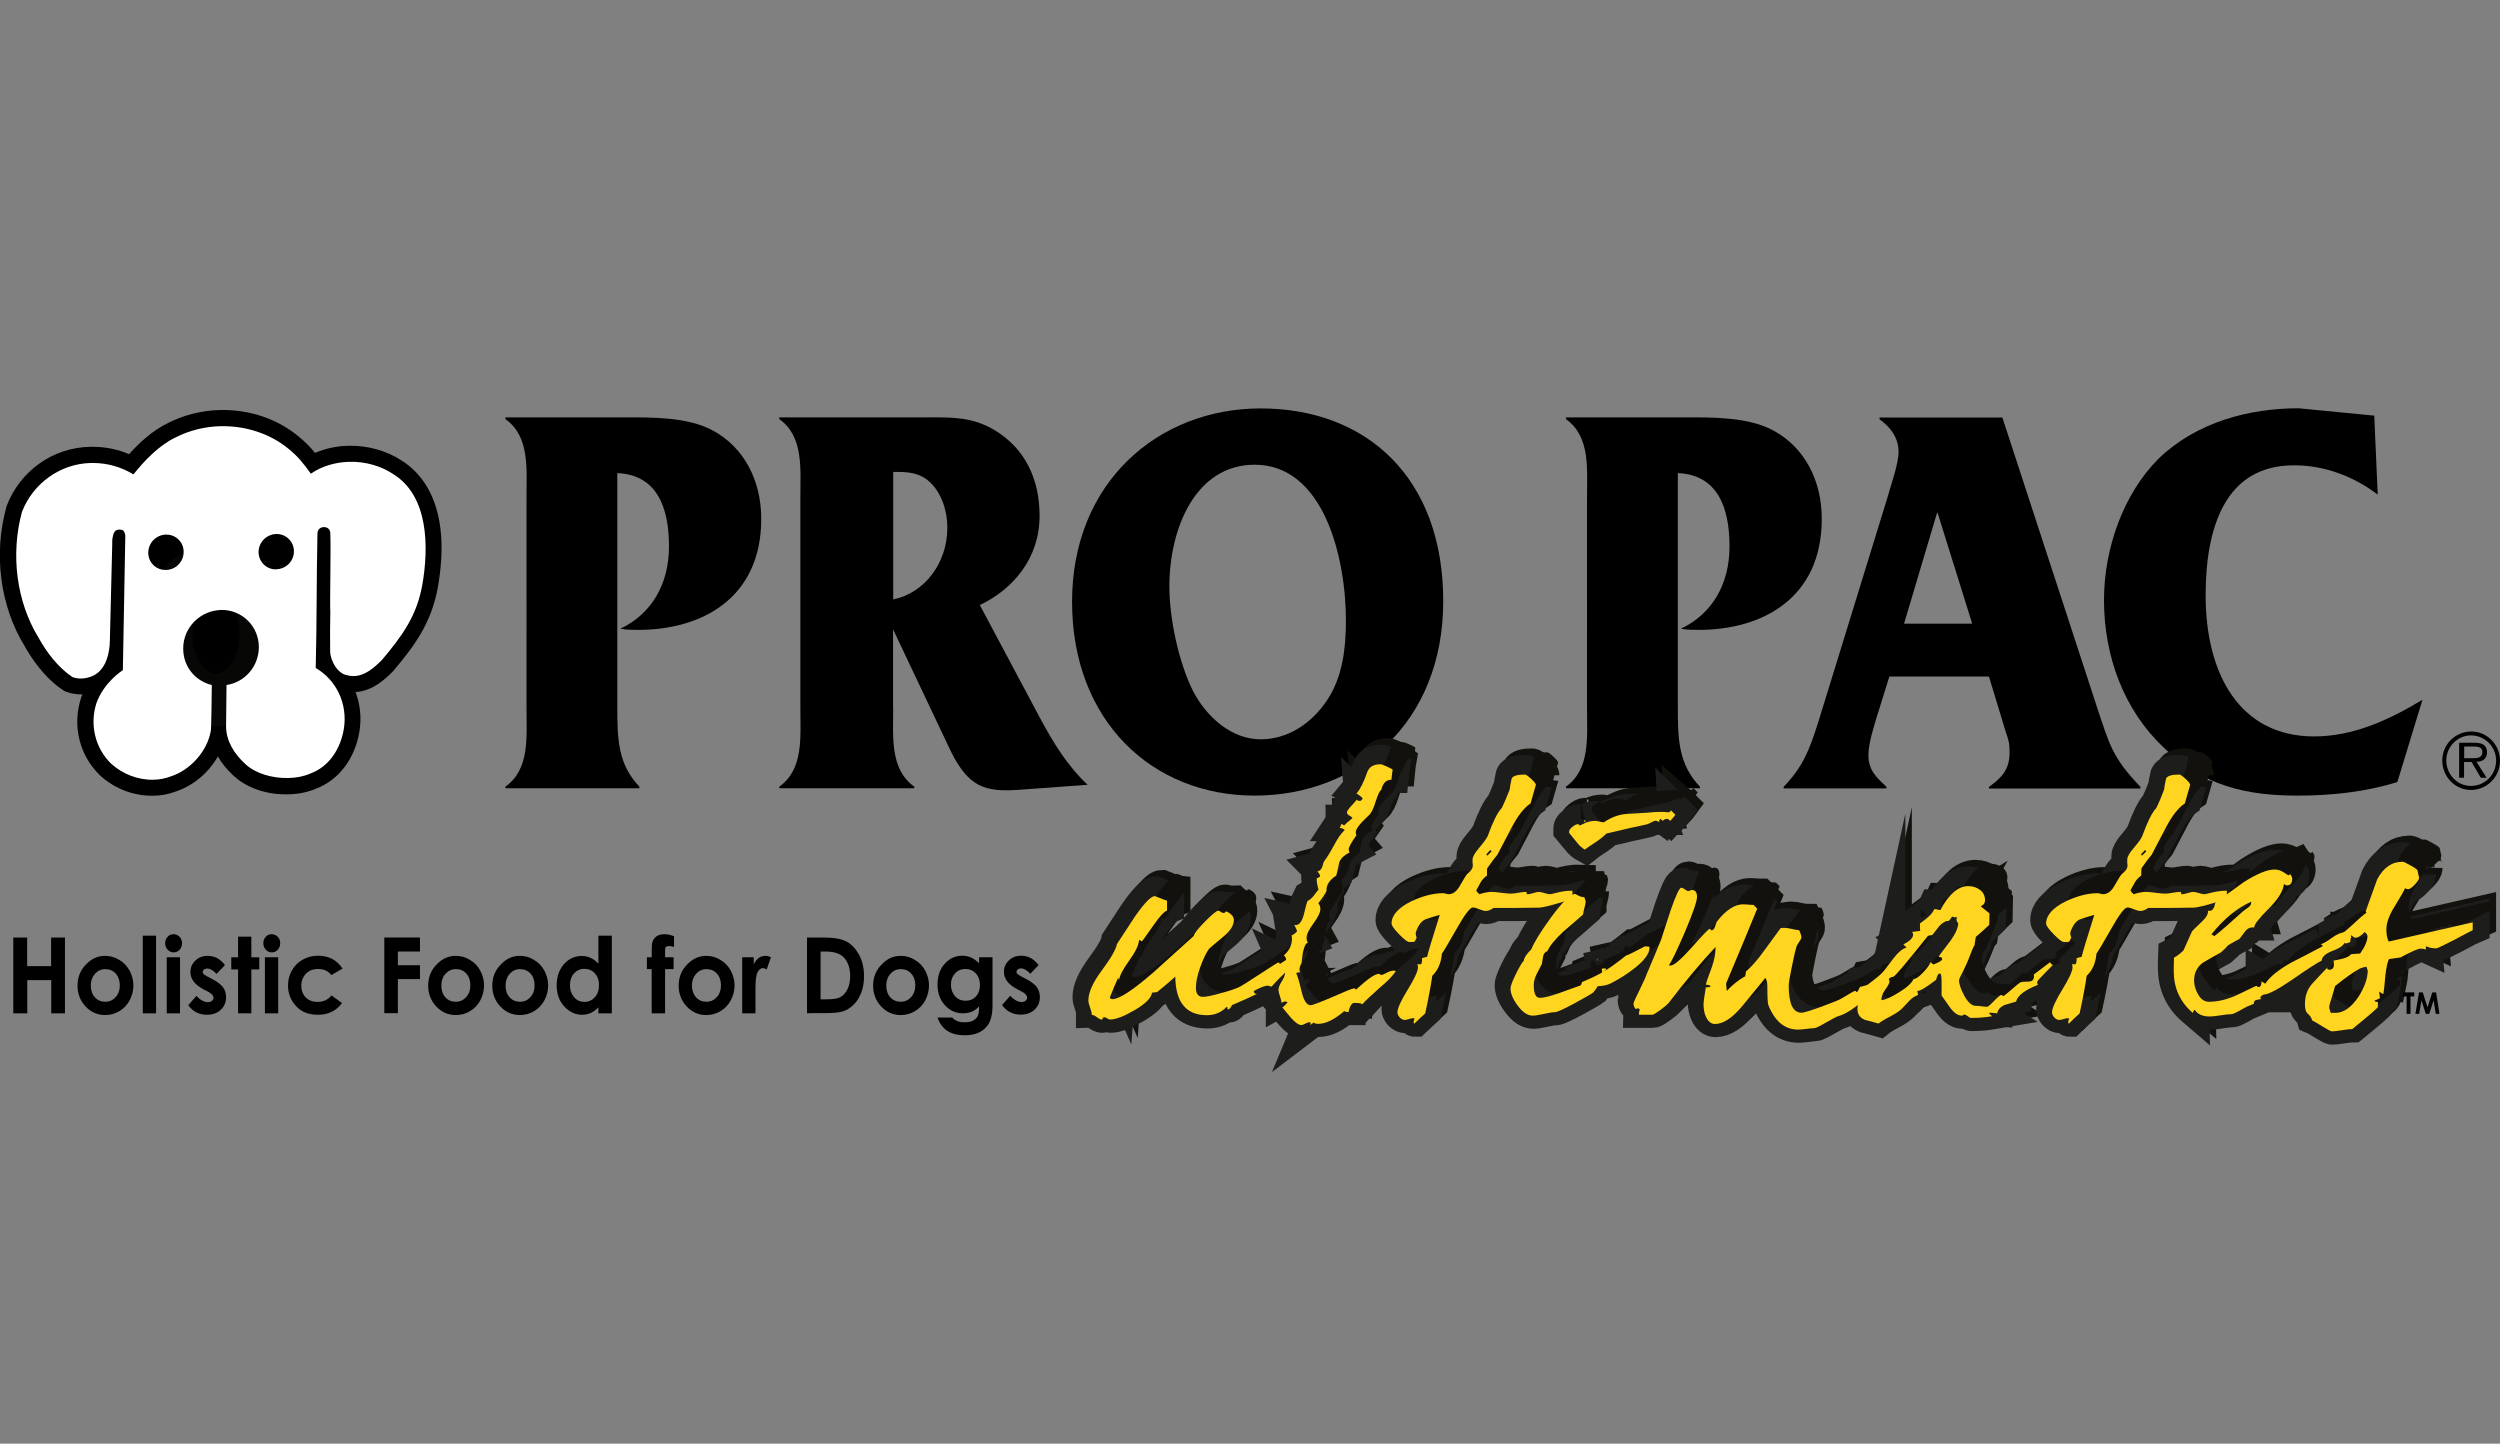 <?xml version="1.0" encoding="utf-8"?>
<!-- Generator: Adobe Illustrator 23.0.3, SVG Export Plug-In . SVG Version: 6.00 Build 0)  -->
<svg version="1.1" id="Capa_1" xmlns="http://www.w3.org/2000/svg" xmlns:xlink="http://www.w3.org/1999/xlink" x="0px" y="0px"
	 viewBox="0 0 173.17 100" style="enable-background:new 0 0 173.17 100;" xml:space="preserve">
<rect x="0" y="0" width="173.17" height="100" fill="#808080" stroke="none"/>
<style type="text/css">
	.st0{fill:#12110D;stroke:#12110D;stroke-width:2.28;stroke-miterlimit:10;}
	.st1{fill:#FFD520;stroke:#1D1D1B;stroke-width:2.28;stroke-miterlimit:10;}
	.st2{fill:#12110D;}
	.st3{fill:#FFD520;}
	.st4{stroke:#070705;stroke-width:3.639;}
	.st5{fill:#FFFFFF;}
</style>
<g>
	<g>
		<g>
			<g>
				<g>
					<g>
						<g>
							<g>
								<g>
									<path d="M42.76,48.94c0,2.23,0.03,3.98,1.53,5.55v0.11h-9.28v-0.11c1.7-1.21,1.46-3.44,1.46-5.47V34.5
										c0-2.03,0.24-4.26-1.46-5.47v-0.12h8.2c1.95,0,4.48-0.04,6.22,0.94c2.12,1.17,3.3,3.44,3.3,6.09
										c0,5.54-4.17,7.69-8.51,7.69c-0.41,0-0.83,0-1.25-0.08c2.15-1.01,3.37-3.08,3.37-5.7c0-2.77-0.87-4.96-3.58-5.08V48.94z"/>
								</g>
								<g>
									<path d="M61.87,49.02c0,2.03-0.24,4.25,1.46,5.47l0,0.11h-9.35v-0.11c1.7-1.21,1.46-3.44,1.46-5.47V34.5
										c0-2.03,0.24-4.26-1.46-5.47v-0.12h10.29c1.7,0,3.09-0.04,4.65,0.9c2.05,1.25,3.09,3.32,3.09,5.93
										c0,2.93-1.84,5.08-4.14,6.17l4.14,7.77c0.94,1.76,1.95,3.4,3.33,4.68l-4.79,0.35c-2.33,0.16-3.44-0.2-4.66-2.61l-4.03-8.51
										V49.02z M61.87,32.7v8.82c2.15-0.43,3.75-2.5,3.75-4.96c0-1.25-0.45-2.58-1.39-3.32c-0.59-0.47-1.32-0.55-2.02-0.55H61.87z
										"/>
									<path d="M87.32,28.29c7.3,0,12.65,4.76,12.65,13.35c0,8.51-6.01,13.47-13.06,13.47c-7.12,0-12.65-5.19-12.65-13.43
										C74.26,33.37,80.27,28.29,87.32,28.29z M82.63,47.85c0.97,1.87,2.71,3.36,4.69,3.36c1.84,0,3.51-1.05,4.62-2.73
										c1.04-1.56,1.29-3.55,1.29-5.47c0-4.45-1.56-10.82-6.32-10.82c-4.1,0-5.91,4.41-5.91,8.43C81,42.89,81.66,45.9,82.63,47.85
										z"/>
								</g>
								<g>
									<path d="M116.22,48.94c0,2.23,0.03,3.98,1.53,5.55v0.11h-9.28v-0.11c1.7-1.21,1.46-3.44,1.46-5.47V34.5
										c0-2.03,0.24-4.26-1.46-5.47v-0.12h8.2c1.94,0,4.48-0.04,6.22,0.94c2.12,1.17,3.3,3.44,3.3,6.09
										c0,5.54-4.17,7.69-8.51,7.69c-0.42,0-0.83,0-1.25-0.08c2.16-1.02,3.37-3.08,3.37-5.7c0-2.77-0.87-4.96-3.58-5.08V48.94z"/>
								</g>
								<g>
									<path d="M130.88,46.84l-0.83,2.66c-0.24,0.78-0.63,1.99-0.63,2.81c0,1.09,0.63,1.6,1.25,2.19v0.11h-7.12v-0.11
										c1.32-1.37,1.77-2.5,2.4-4.49l4.8-15.58c0.21-0.78,0.76-2.3,0.76-3.12c0-1.05-0.62-1.76-1.32-2.27v-0.12h8.51l6.57,20.11
										c0.84,2.5,1.01,3.4,2.99,5.47v0.08v0.04h-10.49v-0.11c0.8-0.59,1.43-1.13,1.43-2.38c0-0.67-0.07-0.86-0.28-1.48l-1.15-3.79
										H130.88z M134.21,35.51h-0.03l-2.29,7.69h4.72L134.21,35.51z"/>
								</g>
								<g>
									<path d="M164.7,34.26c-1.7-1.29-3.72-2.03-5.8-2.03c-4.76,0-6.12,4.29-6.12,9.02c0,5.39,2.33,9.76,7.51,9.76
										c2.71,0,5.18-1.13,7.51-2.54l-1.74,5.7c-2.26,0.7-4.59,0.94-6.91,0.94c-3.54,0-6.53-0.66-9.31-3.36
										c-2.67-2.54-4.1-6.21-4.1-10.19c0-3.59,1.36-7.38,3.79-9.8c2.64-2.54,6.29-3.48,9.69-3.48l5.24,0.51L164.7,34.26z"/>
								</g>
							</g>
						</g>
					</g>
				</g>
			</g>
		</g>
		<g>
			<path d="M169.17,52.68c0-1.12,0.91-2.01,2.01-2.01c1.1,0,1.99,0.91,1.99,2.02c0,1.12-0.9,2.03-2.01,2.03
				C170.05,54.72,169.17,53.79,169.17,52.68z M172.9,52.68c0-0.97-0.79-1.74-1.74-1.74c-0.94,0-1.71,0.79-1.71,1.73
				c0,0.96,0.75,1.77,1.71,1.77C172.13,54.44,172.9,53.66,172.9,52.68z M172.24,53.87h-0.4l-0.64-1.09h-0.52v1.09h-0.34v-2.42h1.07
				c0.46,0,0.86,0.11,0.86,0.66c0,0.45-0.3,0.65-0.73,0.66L172.24,53.87z M171.31,52.52c0.3,0,0.64-0.04,0.64-0.43
				c0-0.35-0.33-0.38-0.6-0.38h-0.66v0.81H171.31z"/>
		</g>
	</g>
	<g>
		<g>
			<g>
				<g>
					<path class="st0" d="M90.61,65.93c-0.51,0.2-1.19,0.78-2.05,1.74c-0.21-0.05-0.3-0.07-0.25-0.07c-0.19,0-0.51,0.12-0.98,0.37
						c0,0.14,0.07,0.21,0.21,0.21c-0.48,0.23-1.05,0.49-1.72,0.77c-0.09,0.2-0.19,0.3-0.28,0.3c-0.03,0-0.04-0.05-0.04-0.14
						c-0.03-0.05-0.06-0.05-0.07-0.02c-0.36,0.37-0.81,0.56-1.35,0.56c-1.44,0-2.17-0.89-2.19-2.67c-0.27,0.25-0.68,0.6-1.26,1.07
						l-0.35,0.04c-0.05,0.36-0.44,0.76-1.19,1.2c-0.75,0.44-1.32,0.66-1.72,0.66c-0.05,0-0.11-0.03-0.2-0.08
						c-0.08-0.06-0.15-0.08-0.2-0.08c-0.06,0-0.1,0.03-0.1,0.08c-0.01,0.05-0.04,0.08-0.08,0.08c-0.08,0-0.19-0.05-0.33-0.16
						c-0.14-0.11-0.26-0.16-0.35-0.16c0-0.11-0.04-0.28-0.12-0.5c-0.08-0.22-0.12-0.39-0.12-0.5c0-0.54,0.3-1.23,0.91-2.05
						c0.65-0.88,1.01-1.5,1.07-1.86c0.4-0.62,0.82-1.25,1.23-1.88c0.67-0.96,1.13-1.44,1.4-1.44c0.5,0.2,0.77,0.31,0.84,0.32v0.68
						c-0.22,0.09-0.52,0.42-0.91,0.98c-0.51,0.73-0.79,1.12-0.84,1.16c-0.06-0.06-0.12-0.09-0.19-0.09
						c-0.02,0.34-0.25,0.82-0.69,1.43c-0.44,0.61-0.67,1.06-0.69,1.34l-0.07-0.16c-0.14,0.31-0.34,0.77-0.58,1.37
						c0.05,0.08,0.11,0.11,0.19,0.11c0.47,0,1.41-0.62,2.84-1.86c0.93-0.84,1.86-1.68,2.79-2.52c0.02-0.15,0.27-0.48,0.77-0.99
						c0.5-0.5,0.81-0.76,0.93-0.76c0.05,0,0.1,0.03,0.17,0.08c0.07,0.05,0.13,0.08,0.17,0.08c0.09,0,0.14-0.02,0.13-0.05
						c-0.01-0.03,0.04-0.05,0.13-0.05l0.02,0.02c0.31,0.16,0.46,0.35,0.46,0.58c0,0.34-0.23,0.71-0.67,1.09
						c-0.64,0.53-0.98,0.82-1.05,0.89c-0.22,0.31-0.42,0.74-0.62,1.3c-0.2,0.56-0.29,1.02-0.29,1.4c0,0.42,0.16,0.63,0.49,0.63
						c0.23,0,0.65-0.09,1.26-0.26c0.56-0.15,0.96-0.29,1.21-0.4c0.14-0.06,0.64-0.37,1.49-0.93c0.81-0.53,1.22-0.79,1.26-0.79
						c0.04,0,0.07,0.02,0.07,0.05c0,0.03,0.02,0.04,0.07,0.04c-0.02,0,0.35-0.24,1.09-0.72C90.52,65.64,90.63,65.82,90.61,65.93z"/>
					<path class="st0" d="M94.85,68.88c-0.06-0.06-0.26-0.09-0.58-0.09c-0.09,0-0.18,0.08-0.25,0.23c-0.08,0.15-0.12,0.29-0.12,0.4
						h-0.07c-0.11,0-0.19-0.03-0.23-0.07c-0.68,0.59-1.29,0.89-1.81,0.89c-0.15,0-0.26-0.03-0.3-0.09l-0.25,0.19l0.05-0.12
						c0-0.05-0.04-0.07-0.12-0.07c-0.05,0-0.13,0.03-0.24,0.09c-0.12,0.06-0.21,0.09-0.29,0.09c-0.17,0-0.4-0.16-0.7-0.49
						c-0.2-0.25-0.4-0.49-0.6-0.72c0.09-0.06,0.21-0.18,0.35-0.35c-0.03-0.05-0.08-0.07-0.14-0.07c-0.08,0-0.17,0.03-0.28,0.09
						c0-0.11-0.03-0.26-0.1-0.45c-0.07-0.19-0.1-0.34-0.1-0.45c0-0.16,0.08-0.35,0.23-0.59c0.15-0.24,0.23-0.45,0.23-0.62
						c0-0.17-0.03-0.33-0.1-0.49l0.19,0.09c-0.01-0.14-0.02-0.28-0.02-0.43c0-0.15-0.06-0.26-0.16-0.34c0.45-0.4,0.63-0.87,0.54-1.4
						c0.08,0,0.2-0.09,0.37-0.26v-0.02c0-0.05-0.06-0.19-0.19-0.44l0.09,0.02c0.25,0,0.43-0.23,0.56-0.68
						c0.15-0.62,0.24-0.95,0.26-0.98c0.17-0.09,0.31-0.21,0.42-0.35c0.19-0.25,0.3-0.4,0.35-0.44c-0.09-0.33-0.13-0.57-0.12-0.72
						v-0.07c0.05-0.02,0.12-0.05,0.23-0.12c0-0.11-0.06-0.22-0.19-0.35c0.19-0.05,0.3-0.17,0.35-0.36c0.05-0.2,0.09-0.32,0.14-0.38
						c0.15-0.19,0.38-0.55,0.67-1.09c0.25-0.48,0.5-0.83,0.74-1.05c-0.11-0.09-0.22-0.14-0.35-0.14c0.06-0.09,0.09-0.18,0.09-0.26
						c0.08,0,0.15,0.03,0.21,0.09c0.12-0.13,0.32-0.3,0.58-0.51c-0.02-0.05-0.08-0.1-0.2-0.17c-0.12-0.07-0.18-0.14-0.18-0.22
						c0-0.09,0.11-0.26,0.33-0.49c0.22-0.23,0.33-0.36,0.33-0.4c0.06,0.06,0.15,0.09,0.28,0.09l0.16-0.16
						c-0.11-0.14-0.26-0.26-0.44-0.35c0.26-0.31,0.51-0.8,0.74-1.47c0.13-0.37,0.43-0.56,0.91-0.56c0.08,0,0.22,0.05,0.44,0.15
						c0.22,0.1,0.36,0.17,0.42,0.22c-0.03,0.16-0.06,0.39-0.09,0.7c-0.36,0-0.59,0.23-0.7,0.7c-0.11,0.06-0.24,0.34-0.4,0.84
						c-0.15,0.5-0.32,0.82-0.49,0.95c-0.59,0.54-0.88,0.93-0.88,1.14c0,0.08,0.01,0.15,0.05,0.21c-0.36,0.51-0.54,0.84-0.54,0.98
						c0,0.08,0.02,0.15,0.07,0.21c-0.37,0.19-0.61,0.41-0.72,0.68c-0.06,0.31-0.13,0.62-0.21,0.93c-0.48,0.31-0.71,0.67-0.68,1.07
						c-0.09,0.2-0.28,0.48-0.56,0.84c0.09,0.12,0.14,0.26,0.14,0.4c0,0.23-0.16,0.57-0.48,1c-0.32,0.44-0.48,0.77-0.48,1
						c0,0.11,0.03,0.22,0.09,0.33c-0.22,0.08-0.36,0.56-0.44,1.44c-0.09,0.14-0.14,0.29-0.14,0.44c0,0.06,0.02,0.12,0.05,0.18H90.5
						c-0.08,0-0.15,0.02-0.21,0.07c0.06,0.06,0.19,0.47,0.37,1.23c0.15,0.65,0.36,0.98,0.63,0.98c0.14,0,0.65-0.2,1.54-0.58
						c0.88-0.39,1.36-0.58,1.44-0.58c0.06-0.01,0.1-0.01,0.1,0.02c0,0.03,0.03,0.04,0.09,0.04c0.77-0.71,1.29-1.07,1.54-1.07
						c0.06-0.02,0.09-0.01,0.09,0.02c0,0.03,0.03,0.05,0.09,0.05c0.08,0,0.21-0.05,0.39-0.15c0.19-0.1,0.35-0.15,0.49-0.15
						l0.14,0.03c-0.2,0.32-0.58,0.71-1.12,1.16C95.44,68.3,95.04,68.67,94.85,68.88z"/>
					<path class="st0" d="M109.37,61.58c-0.02,0.02-0.03,0.02-0.05,0.02c-0.06,0.03-0.23,0.09-0.51,0.18
						c-0.93,0.28-1.5,0.42-1.72,0.42c-0.3,0-0.82,0.01-1.58,0.02c-0.67,0-1.2,0-1.58,0c-0.19,0.14-0.36,0.21-0.53,0.21
						c-0.11,0-0.26-0.04-0.45-0.12c-0.19-0.08-0.35-0.12-0.45-0.12c-0.19,0-0.55,0.47-1.09,1.42c-0.62,1.09-0.97,1.68-1.05,1.77
						c-0.06,0.67-0.29,1.18-0.67,1.54c-0.08,0.59-0.24,1.46-0.49,2.61c-0.19,0.17-0.44,0.4-0.75,0.7c-0.03,0-0.05-0.03-0.05-0.09
						c0-0.08,0.02-0.16,0.07-0.26c-0.03-0.01-0.07-0.02-0.12-0.02c-0.06,0-0.16,0.02-0.28,0.06c-0.13,0.04-0.22,0.06-0.28,0.06
						c-0.12,0-0.24-0.06-0.35-0.17c-0.11-0.12-0.16-0.24-0.16-0.36c0-0.28,0.24-0.8,0.71-1.57c0.47-0.77,0.71-1.28,0.71-1.55
						c0-0.08-0.02-0.15-0.05-0.21h0.26c0.06-0.08,0.09-0.22,0.07-0.42c0.08-0.03,0.19-0.06,0.35-0.09c0.08-0.34,0.37-1.31,0.88-2.91
						c-0.33,0.09-0.64,0.19-0.94,0.29c-0.3,0.1-0.54,0.4-0.71,0.89c-0.03,0.09-0.02,0.23,0.05,0.4c-0.08,0.17-0.13,0.26-0.16,0.28
						c-0.03,0.02-0.15,0.02-0.35,0.02c-0.13,0-0.36-0.18-0.71-0.54c-0.35-0.36-0.52-0.6-0.52-0.74c0-0.57,0.46-1.09,1.37-1.54
						c0.79-0.37,1.52-0.56,2.19-0.56c0.05,0,0.11,0.01,0.19,0.03c0.08,0.02,0.14,0.04,0.19,0.04c0.31,0,0.57-0.19,0.79-0.58
						c0.28-0.5,0.46-0.78,0.53-0.84c0.25-0.19,0.37-0.38,0.37-0.58c0-0.05-0.01-0.11-0.02-0.19c0-0.09,0-0.16,0-0.21
						c0-0.18,0.15-0.45,0.44-0.79c0.34-0.4,0.54-0.68,0.61-0.84c0.36-0.99,0.68-1.64,0.98-1.95c0.14-0.28,0.32-0.7,0.54-1.26
						c0.02-0.17,0.06-0.43,0.14-0.77c0.08-0.18,0.38-0.28,0.91-0.28c0.08,0,0.23,0.1,0.44,0.3c0.22,0.2,0.33,0.34,0.33,0.42
						c0-0.02-0.12,0.41-0.37,1.28c-0.43,0.28-0.87,0.83-1.3,1.65c-0.33,0.64-0.66,1.27-1,1.91c-0.17,0.19-0.4,0.5-0.7,0.93
						c-0.02,0.05-0.02,0.22-0.02,0.51c-0.19,0.13-0.33,0.28-0.44,0.47c-0.15,0.3-0.26,0.47-0.3,0.54c0,0.06,0.07,0.15,0.21,0.28
						c0.34-0.11,0.62-0.16,0.84-0.16c0.15,0,0.38,0.02,0.68,0.06c0.3,0.04,0.53,0.06,0.66,0.06c0.12,0,0.3-0.02,0.52-0.06
						c0.22-0.04,0.39-0.06,0.5-0.06c0.06,0,0.09,0.02,0.09,0.05l-0.02,0.02c0,0.06,0.03,0.09,0.09,0.09c0.09,0,0.22-0.03,0.38-0.08
						c0.16-0.05,0.29-0.08,0.38-0.08c0.09,0,0.22,0.03,0.39,0.08c0.16,0.05,0.29,0.08,0.38,0.08c0.05,0,0.24-0.04,0.59-0.13
						c0.35-0.08,0.67-0.12,0.97-0.11V61.58z M103.81,58.3l-0.09-0.09l-0.28,0.3l0.07,0.09L103.81,58.3z"/>
					<path class="st0" d="M116.53,55.76c-0.08,0.11-0.19,0.25-0.35,0.42c-0.09-0.09-0.17-0.14-0.23-0.14
						c-0.12,0-0.22,0.05-0.28,0.14l-0.19-0.14l-0.07,0.12l0.02,0.09c-0.02,0-0.06-0.01-0.12-0.04c-0.06-0.02-0.11-0.04-0.14-0.04
						c-0.06,0-0.18,0.04-0.34,0.13c-0.16,0.09-0.27,0.13-0.31,0.13c-0.62,0.13-1.54,0.33-2.77,0.63c-0.16,0.17-0.4,0.37-0.72,0.58
						c-0.4,0.26-0.66,0.44-0.77,0.53c-0.2-0.11-0.4-0.29-0.58-0.53c-0.27-0.34-0.44-0.55-0.51-0.63v-0.04
						c-0.02-0.11,0.05-0.23,0.21-0.36c0.16-0.13,0.29-0.2,0.4-0.2c0.05,0,0.07,0.01,0.07,0.02v0.02c0,0.03,0.03,0.05,0.07,0.05
						c-0.01,0,0.1-0.05,0.34-0.16c0.24-0.11,0.48-0.16,0.71-0.16c0.06,0,0.16,0.01,0.3,0.05c0.14,0.03,0.24,0.05,0.3,0.05
						c0.54-0.36,1.07-0.55,1.58-0.58c0.51-0.03,1.01-0.06,1.49-0.09c0.57-0.06,1.05-0.07,1.44-0.02c0.09-0.05,0.14-0.09,0.14-0.14
						C116.29,55.51,116.39,55.62,116.53,55.76z M114.74,64.98c0,0.4-0.36,0.89-1.07,1.44c-0.5,0.39-1.03,0.73-1.61,1.02
						c-0.19,0.11-0.5,0.18-0.93,0.21c-0.03,0.09-0.12,0.23-0.28,0.42c-0.16,0.12-0.61,0.38-1.35,0.78c-0.74,0.4-1.18,0.59-1.3,0.59
						c-0.17,0-0.42,0.04-0.77,0.12c-0.34,0.08-0.61,0.12-0.79,0.12c-0.34,0-0.68-0.22-1.02-0.68c-0.34-0.45-0.51-0.85-0.51-1.21
						c0-0.16,0.13-0.49,0.37-0.99c0.25-0.5,0.44-0.82,0.56-0.94c0-0.17,0.17-0.43,0.51-0.77c0.19-0.48,0.64-1.21,1.35-2.19
						c0.81-1.1,1.37-1.65,1.7-1.65c0.25,0.16,0.46,0.23,0.63,0.23c0.06,0.22,0.09,0.3,0.09,0.26c0,0.11-0.03,0.27-0.09,0.49
						c-0.06,0.22-0.09,0.36-0.09,0.44c-0.45,0.4-0.91,0.8-1.37,1.19c-0.57,0.53-0.94,0.98-1.1,1.35c-0.17,0.06-0.27,0.19-0.3,0.37
						c-0.06,0.34-0.09,0.52-0.09,0.53c-0.12,0.23-0.24,0.46-0.35,0.68c-0.14,0.26-0.21,0.52-0.21,0.77c0,0.59,0.14,0.89,0.42,0.89
						c0.28,0,0.75-0.12,1.4-0.35c0.81-0.29,1.28-0.47,1.42-0.51c0.06-0.06,0.09-0.14,0.09-0.23c0.4-0.16,0.86-0.37,1.38-0.65
						c0.03-0.03,0.03-0.12,0-0.28c0.08-0.02,0.15-0.02,0.21-0.02c0.06,0,0.09,0.02,0.09,0.04c0,0.05-0.08,0.12-0.23,0.21
						c0.4-0.22,0.94-0.6,1.61-1.14c0.08,0,0.52-0.22,1.33-0.65c0,0.02,0.05,0.02,0.16,0.02C114.69,64.88,114.74,64.91,114.74,64.98z
						"/>
					<path class="st0" d="M131.29,66.51c-0.1,0.46-0.56,1.08-1.41,1.84c-0.85,0.76-1.52,1.21-2.03,1.35
						c-0.13,0.03-0.41,0.18-0.86,0.44c-0.45,0.26-0.73,0.4-0.84,0.4c-0.11,0-0.29,0.02-0.54,0.05c-0.25,0.03-0.43,0.05-0.56,0.05
						c-0.93,0-1.62-0.57-2.07-1.7c-0.05-0.14-0.07-0.59-0.07-1.35c0-0.22-0.04-0.39-0.14-0.53c-0.53,0.65-1.06,1.3-1.58,1.93
						c-0.7,0.84-1.33,1.26-1.91,1.26c-0.26,0-0.47-0.17-0.63-0.51c-0.11-0.26-0.16-0.54-0.16-0.84c0-0.2,0.06-0.6,0.16-1.19
						c0.03,0,0.07,0,0.12,0c0.08,0,0.15-0.02,0.23-0.07c-0.08-0.08-0.2-0.11-0.35-0.11c0.03-0.16,0.17-0.57,0.42-1.23
						c0.17-0.5,0.25-0.92,0.25-1.26v-0.12c-0.94,0.99-2.03,2.29-3.26,3.89c-0.08,0.09-0.26,0.25-0.56,0.47
						c-0.3,0.22-0.48,0.33-0.56,0.33h-0.93c0-0.15,0.02-0.27,0.07-0.35l-0.12-0.11l-0.16,0.07c-0.11-0.11-0.16-0.25-0.16-0.42
						c0-0.03,0.14-0.34,0.43-0.93c0.29-0.59,0.45-0.95,0.48-1.07c0.23-0.53,0.57-1.33,1-2.39c0.22-0.67,0.43-1.34,0.65-2
						c0.37-1.07,0.62-1.6,0.75-1.6c0.06,0,0.14,0.04,0.24,0.11c0.1,0.08,0.18,0.12,0.24,0.12c0.06,0,0.11-0.01,0.14-0.04
						c0.03-0.02,0.07-0.03,0.12-0.03c0.23,0,0.35,0.16,0.35,0.47c0,0.29-0.27,1.09-0.81,2.37c-0.53,1.23-0.9,2.01-1.12,2.35
						c-0.02,0-0.02,0.01-0.02,0.02c0,0.02,0.04,0.02,0.12,0.02c0.23,0,0.72-0.42,1.48-1.27c0.75-0.85,1.16-1.27,1.22-1.27
						c0.04,0,0.07,0.02,0.07,0.05c0,0.03,0.02,0.05,0.07,0.05c0.11,0,0.19-0.1,0.25-0.29c0.06-0.2,0.1-0.3,0.12-0.32
						c0.62-0.79,1.22-1.19,1.81-1.19c0.09,0,0.22,0.01,0.37,0.02c0.16,0.02,0.27,0.02,0.35,0.02l0.26,0.26
						c-0.47,1.16-1.19,2.89-2.16,5.19l0.05,0.51c0.4-0.43,0.83-0.77,1.28-1.02l0.05-0.33c0.39-0.33,0.81-0.81,1.26-1.44
						c0.67-0.92,1.05-1.44,1.14-1.56c0.06-0.01,0.15-0.02,0.28-0.02s0.29,0.03,0.51,0.08c0.22,0.05,0.38,0.08,0.49,0.08
						c0.11,0.23,0.16,0.4,0.16,0.51c0,0.05-0.05,0.15-0.16,0.31c-0.11,0.16-0.17,0.27-0.19,0.34c-0.06,0.2-0.17,0.65-0.31,1.36
						c-0.15,0.71-0.22,1.14-0.22,1.31c0,1.26,0.29,1.89,0.89,1.89c0.15,0,0.62-0.14,1.38-0.42c0.77-0.28,1.24-0.47,1.41-0.58
						c0.56-0.34,0.86-0.51,0.91-0.51c0.05,0,0.07,0.01,0.07,0.03c0,0.03,0.02,0.04,0.07,0.04c0.03,0,0.1-0.12,0.21-0.35
						c0.12-0.02,0.29-0.06,0.51-0.14c0.53-0.39,0.93-0.72,1.21-1H131.29z"/>
					<path class="st0" d="M142.69,66.16c-0.01,0.02-0.22,0.22-0.6,0.61c-0.33,0.33-0.49,0.52-0.49,0.58c0,0.05,0.01,0.11,0.05,0.19
						c-0.91,0.36-1.42,0.75-1.51,1.16c-0.48,0.14-0.75,0.22-0.79,0.23c-0.31,0.14-0.48,0.34-0.51,0.58
						c-0.39-0.03-0.53-0.05-0.42-0.05l-0.16,0.02c0.05,0.08,0.12,0.16,0.23,0.23c-0.47,0.08-0.95,0.12-1.47,0.12
						c-0.06,0-0.14-0.04-0.23-0.12c-0.1-0.08-0.17-0.11-0.23-0.11c-0.04,0-0.08,0.01-0.09,0.04c-0.02,0.02-0.05,0.03-0.09,0.03
						c-0.26,0-0.53-0.18-0.79-0.53l-0.61-0.86c0,0.11,0-0.21,0-0.95c0-0.39-0.04-0.58-0.12-0.58c-0.11,0-0.19,0.15-0.26,0.44
						c-0.67,0.51-1.09,0.77-1.28,0.77c-0.02,0.02-0.02,0.03-0.02,0.05c0-0.06,0.02,0.01,0.05,0.23c-0.23,0.08-0.44,0.22-0.61,0.41
						c-0.17,0.19-0.34,0.37-0.5,0.53c-0.16,0.16-0.44,0.35-0.82,0.55c-0.39,0.2-0.66,0.37-0.81,0.49c-0.31-0.09-0.63-0.18-0.95-0.26
						c-0.34-0.14-0.51-0.39-0.51-0.77c0-0.39,0.22-0.85,0.68-1.4c0.45-0.54,0.85-0.81,1.21-0.81c0-0.08-0.1-0.12-0.3-0.12
						c0.08-0.06,0.36-0.42,0.84-1.07c0.36-0.48,0.68-0.76,0.98-0.84l-0.23-0.21c0.45-0.23,0.68-0.46,0.68-0.68
						c0-0.05-0.02-0.11-0.07-0.19c0.12-0.01,0.31-0.04,0.56-0.07c-0.01,0-0.02-0.17-0.02-0.51c0.28-0.2,0.46-0.35,0.56-0.44
						c0.2-0.17,0.35-0.36,0.44-0.56c0.04,0,0.12,0.01,0.21,0.03c0.09,0.03,0.16,0.03,0.21,0.03c0.59-1.1,1.23-1.65,1.93-1.65
						c0.31,0,0.58,0.09,0.81,0.26c0.23,0.17,0.35,0.41,0.35,0.72c0,0.19-0.1,0.33-0.3,0.42c0.14,0.11,0.34,0.27,0.61,0.49
						c0,0.19-0.01,0.45-0.02,0.79c-0.2,0.2-0.51,0.48-0.93,0.84c-0.02,0.14-0.05,0.33-0.09,0.58c-0.06,0.06-0.2,0.39-0.42,0.98
						c-0.02,0.06-0.13,0.32-0.35,0.77c-0.2,0.37-0.3,0.6-0.3,0.67c0,0.28,0.13,0.64,0.38,1.1c0.26,0.45,0.51,0.67,0.76,0.67
						c0.1,0,0.23,0.01,0.4,0.03c0.17,0.02,0.3,0.04,0.4,0.04c0.06,0,0.22-0.13,0.49-0.41c0.26-0.27,0.43-0.41,0.49-0.41
						c0.05,0,0.07,0.01,0.08,0.04c0.01,0.02,0.03,0.03,0.08,0.03c0.03,0,0.21-0.15,0.55-0.44c0.33-0.29,0.54-0.46,0.62-0.5
						c0.08-0.04,0.26-0.06,0.56-0.06s0.42-0.16,0.37-0.49c0.25-0.19,0.63-0.47,1.14-0.86C142.48,66.04,142.56,66.1,142.69,66.16z
						 M136.13,63.28c-0.13-0.14-0.15-0.29-0.07-0.44c-0.08,0.05-0.19,0.04-0.35-0.02c-0.05,0.08-0.12,0.18-0.23,0.3
						c-0.2-0.01-0.42,0.1-0.65,0.35c-0.16,0.2-0.32,0.41-0.49,0.63c-0.06,0-0.16,0.02-0.3,0.05c-1.51,1.89-2.31,2.84-2.41,2.84
						c-0.1,0-0.21,0.05-0.31,0.16c0.03,0.05,0.05,0.1,0.05,0.16c0,0.12-0.1,0.31-0.29,0.57c-0.19,0.26-0.28,0.5-0.27,0.73
						c0.3-0.03,0.71-0.22,1.25-0.56c0.55-0.34,0.87-0.65,0.98-0.91h0.02c0.14,0,0.36-0.15,0.65-0.46c0.25-0.26,0.42-0.5,0.51-0.7
						l0.19,0.16c0.4-0.15,0.61-0.28,0.61-0.37c0-0.08-0.04-0.13-0.12-0.14c-0.08-0.02-0.12-0.03-0.12-0.05
						c0.01-0.03,0.29-0.39,0.82-1.09C135.95,63.99,136.13,63.59,136.13,63.28z"/>
					<path class="st0" d="M154.72,61.58c-0.02,0.02-0.03,0.02-0.04,0.02c-0.06,0.03-0.23,0.09-0.51,0.18
						c-0.93,0.28-1.51,0.42-1.72,0.42c-0.29,0-0.82,0.01-1.58,0.02c-0.67,0-1.19,0-1.58,0c-0.19,0.14-0.36,0.21-0.54,0.21
						c-0.11,0-0.26-0.04-0.45-0.12c-0.19-0.08-0.35-0.12-0.45-0.12c-0.19,0-0.55,0.47-1.09,1.42c-0.62,1.09-0.97,1.68-1.05,1.77
						c-0.06,0.67-0.29,1.18-0.68,1.54c-0.08,0.59-0.24,1.46-0.49,2.61c-0.19,0.17-0.44,0.4-0.74,0.7c-0.03,0-0.05-0.03-0.05-0.09
						c0-0.08,0.02-0.16,0.07-0.26c-0.03-0.01-0.07-0.02-0.12-0.02c-0.06,0-0.15,0.02-0.28,0.06c-0.12,0.04-0.22,0.06-0.28,0.06
						c-0.13,0-0.24-0.06-0.35-0.17c-0.11-0.12-0.16-0.24-0.16-0.36c0-0.28,0.24-0.8,0.71-1.57c0.47-0.77,0.71-1.28,0.71-1.55
						c0-0.08-0.01-0.15-0.05-0.21h0.26c0.06-0.08,0.08-0.22,0.07-0.42c0.08-0.03,0.2-0.06,0.35-0.09c0.08-0.34,0.37-1.31,0.88-2.91
						c-0.33,0.09-0.64,0.19-0.94,0.29c-0.3,0.1-0.54,0.4-0.71,0.89c-0.03,0.09-0.01,0.23,0.05,0.4c-0.08,0.17-0.13,0.26-0.16,0.28
						c-0.03,0.02-0.15,0.02-0.35,0.02c-0.12,0-0.36-0.18-0.71-0.54c-0.35-0.36-0.52-0.6-0.52-0.74c0-0.57,0.46-1.09,1.37-1.54
						c0.79-0.37,1.52-0.56,2.19-0.56c0.05,0,0.11,0.01,0.19,0.03c0.08,0.02,0.14,0.04,0.19,0.04c0.31,0,0.57-0.19,0.79-0.58
						c0.28-0.5,0.46-0.78,0.54-0.84c0.25-0.19,0.37-0.38,0.37-0.58c0-0.05-0.01-0.11-0.02-0.19c0-0.09,0-0.16,0-0.21
						c0-0.18,0.14-0.45,0.44-0.79c0.34-0.4,0.54-0.68,0.6-0.84c0.36-0.99,0.68-1.64,0.98-1.95c0.14-0.28,0.32-0.7,0.53-1.26
						c0.02-0.17,0.06-0.43,0.14-0.77c0.08-0.18,0.38-0.28,0.91-0.28c0.08,0,0.22,0.1,0.44,0.3c0.22,0.2,0.32,0.34,0.32,0.42
						c0-0.02-0.12,0.41-0.37,1.28c-0.43,0.28-0.87,0.83-1.3,1.65c-0.33,0.64-0.66,1.27-1,1.91c-0.17,0.19-0.41,0.5-0.7,0.93
						c-0.01,0.05-0.02,0.22-0.02,0.51c-0.19,0.13-0.33,0.28-0.44,0.47c-0.16,0.3-0.26,0.47-0.3,0.54c0,0.06,0.07,0.15,0.21,0.28
						c0.34-0.11,0.62-0.16,0.84-0.16c0.16,0,0.38,0.02,0.69,0.06c0.3,0.04,0.52,0.06,0.66,0.06c0.12,0,0.3-0.02,0.52-0.06
						c0.22-0.04,0.39-0.06,0.5-0.06c0.06,0,0.09,0.02,0.09,0.05l-0.02,0.02c0,0.06,0.03,0.09,0.09,0.09c0.09,0,0.22-0.03,0.38-0.08
						c0.16-0.05,0.29-0.08,0.39-0.08c0.09,0,0.22,0.03,0.38,0.08c0.16,0.05,0.29,0.08,0.38,0.08c0.05,0,0.24-0.04,0.59-0.13
						c0.35-0.08,0.67-0.12,0.97-0.11V61.58z M149.15,58.3l-0.09-0.09l-0.28,0.3l0.07,0.09L149.15,58.3z"/>
					<path class="st0" d="M163.37,64.28c-0.16,0.08-0.32,0.11-0.49,0.1c0.01,0.04,0.02,0.09,0.02,0.14c0,0.23-0.26,0.45-0.79,0.65
						c-0.53,0.2-0.8,0.43-0.81,0.7c-0.25,0.11-0.95,0.56-2.09,1.35c-0.98,0.67-1.62,1-1.93,1c-0.16,0.08-0.23,0.15-0.23,0.23
						c0,0.03,0.03,0.06,0.09,0.09h-0.07c-0.03,0-0.15,0.02-0.35,0.07c-0.09,0.06-0.13,0.14-0.12,0.25c-0.12,0.05-0.3,0.12-0.51,0.21
						c-0.03,0.02-0.21,0.12-0.54,0.3c-0.25,0.14-0.42,0.21-0.51,0.21c-0.17,0-0.42,0.03-0.75,0.08c-0.33,0.05-0.57,0.08-0.74,0.08
						c-0.5,0-0.84-0.15-1.05-0.47c-0.08,0.08-0.12,0.16-0.12,0.23c-0.89-0.76-1.33-1.73-1.33-2.91c0-0.36,0.01-0.67,0.02-0.93
						c0.17-0.08,0.39-0.24,0.65-0.49c0.13-0.29,0.33-0.74,0.6-1.33c0.05-0.06,0.27-0.29,0.68-0.67c0.31-0.29,0.45-0.54,0.42-0.75
						h0.09c0.22,0.02,0.35-0.17,0.42-0.56c1.07-0.77,1.72-1.25,1.96-1.42c0.93-0.59,1.64-0.88,2.14-0.88c0.22,0,0.43,0.06,0.63,0.19
						c0.11,0.08,0.22,0.15,0.32,0.21l0.16-0.07c0.02,0.03,0.04,0.08,0.07,0.14c0.03,0.06,0.05,0.12,0.05,0.16
						c0,0.31-0.12,0.47-0.37,0.47c-0.06,0-0.1-0.01-0.12-0.05c-0.02-0.03-0.05-0.04-0.09-0.02c-0.05,0.47-0.41,1.04-1.08,1.71
						c-0.67,0.67-1,1.1-0.97,1.27c-0.05,0-0.09,0-0.14,0c-0.19,0-0.35,0.09-0.49,0.27c-0.14,0.18-0.27,0.35-0.4,0.53
						c-0.18,0.09-0.45,0.24-0.79,0.44c-0.09,0.12-0.26,0.29-0.49,0.49c-0.42,0.23-0.84,0.47-1.26,0.72c-0.4,0.3-0.6,0.71-0.6,1.23
						c0,0.33,0.1,0.65,0.29,0.98c0.19,0.33,0.44,0.49,0.73,0.49c0.67,0,1.38-0.18,2.13-0.55c0.75-0.37,1.14-0.55,1.15-0.55
						c0.05,0,0.07,0.01,0.07,0.03c0,0.03,0.03,0.05,0.09,0.05c0.14,0,0.21-0.13,0.21-0.39l0.26,0.16c0.31-0.48,0.92-0.97,1.81-1.47
						c0.73-0.37,1.45-0.74,2.16-1.12c0-0.09-0.05-0.14-0.16-0.14c0.15-0.02,0.41-0.16,0.78-0.43c0.36-0.27,0.7-0.41,1.01-0.41
						c0.06,0,0.12,0.04,0.18,0.13C163.25,64.12,163.31,64.2,163.37,64.28z M156.42,61.79c-0.98,0.44-1.89,1.19-2.75,2.26l0.21,0.12
						c0.45-0.35,1.11-0.93,1.98-1.72c0.12-0.09,0.25-0.19,0.38-0.28C156.37,62.07,156.43,61.94,156.42,61.79z"/>
					<path class="st0" d="M164.35,62.44l0.79-2.19c0.43-0.82,1.02-1.23,1.77-1.23c0.06,0,0.24,0.08,0.53,0.25
						c0.3,0.16,0.46,0.28,0.49,0.34c0.08,0.37,0.12,0.54,0.12,0.51c0,0.11-0.1,0.27-0.3,0.48c-0.2,0.21-0.35,0.32-0.44,0.32
						c-0.11,0-0.19-0.03-0.23-0.07c-0.08,0.18-0.34,0.64-0.79,1.37c-0.34,0.56-0.51,1.05-0.51,1.47c0,0.36,0.05,0.64,0.16,0.86
						l5.82-1.33v0.54c-0.05,0.02-0.49,0.25-1.33,0.7c-0.73,0.37-1.12,0.56-1.19,0.56c-0.3,0-0.52-0.05-0.68-0.14
						c-0.05,0-0.06,0.08-0.05,0.23c-0.11-0.05-0.22-0.07-0.35-0.07c-0.19,0-0.65,0.2-1.4,0.61c-0.06,0.01-0.33,0.05-0.79,0.11
						c-0.11,0.17-0.19,0.55-0.26,1.14c-0.06,0.73-0.11,1.15-0.14,1.28c-0.08-0.01-0.16-0.07-0.26-0.16
						c-0.02,0.03-0.02,0.06-0.02,0.09c0,0.03,0.01,0.09,0.02,0.17c0.02,0.08,0.02,0.15,0.02,0.2c-0.08,0.03-0.2,0.09-0.37,0.16
						c0,0.06,0.08,0.09,0.23,0.09v0.35c0,0.06-0.59,0.57-1.77,1.53c-0.15,0-0.39,0.03-0.71,0.08c-0.32,0.05-0.56,0.08-0.71,0.08
						c-0.06,0-0.27-0.11-0.63-0.33c-0.4-0.25-0.64-0.39-0.72-0.42c-0.06-0.2-0.18-0.37-0.35-0.51c-0.11-0.11-0.16-0.32-0.16-0.63
						c0-0.57,0.17-1.05,0.51-1.42c0.34-0.37,0.69-0.75,1.05-1.12l-0.02,0.07c0,0.06,0.06,0.09,0.16,0.09c0.26,0,0.36-0.21,0.28-0.63
						c0.22-0.05,0.43-0.09,0.65-0.14c0.28-0.08,0.47-0.18,0.56-0.3c0.08-0.02,0.29-0.03,0.63-0.05c0.34-0.48,0.51-0.88,0.51-1.21
						c0-0.08-0.06-0.17-0.19-0.28c-0.25,0.26-0.46,0.39-0.63,0.39c-0.08,0-0.14-0.03-0.19-0.08c-0.05-0.05-0.09-0.08-0.12-0.08
						c0-0.09-0.02,0.06-0.07,0.47c-0.16,0.06-0.26,0.09-0.33,0.09c-0.03,0-0.06-0.01-0.08-0.05c-0.02-0.03-0.06-0.04-0.1-0.04
						c-0.02,0-0.05,0.01-0.1,0.02c-0.05,0.02-0.09,0.02-0.11,0.02c-0.17,0-0.27-0.12-0.3-0.37c0.31-0.14,0.68-0.4,1.09-0.79
						c0.51-0.48,0.86-0.78,1.05-0.91L164.35,62.44z M164.49,66.51c0,0.06-0.03-0.02-0.09-0.23c-0.11,0.01-0.26,0.06-0.44,0.12
						c-0.48,0.26-1.06,0.67-1.74,1.23c-0.02,0.11-0.09,0.35-0.21,0.73c-0.12,0.38-0.19,0.62-0.19,0.71c0,0.06,0.01,0.14,0.05,0.23
						c0.03,0.09,0.05,0.15,0.05,0.18h0.33c0.56,0,1.08-0.36,1.58-1.09C164.26,67.73,164.49,67.1,164.49,66.51z"/>
				</g>
				<g>
					<path class="st1" d="M90.17,66.38c-0.51,0.2-1.19,0.78-2.05,1.74c-0.21-0.05-0.3-0.07-0.25-0.07c-0.19,0-0.51,0.12-0.98,0.37
						c0,0.14,0.07,0.21,0.21,0.21c-0.48,0.23-1.05,0.49-1.72,0.77c-0.09,0.2-0.19,0.3-0.28,0.3c-0.03,0-0.04-0.05-0.04-0.14
						c-0.03-0.05-0.06-0.05-0.07-0.02c-0.36,0.37-0.81,0.56-1.35,0.56c-1.44,0-2.17-0.89-2.19-2.67c-0.27,0.25-0.68,0.6-1.26,1.07
						l-0.35,0.04c-0.05,0.36-0.44,0.76-1.19,1.2c-0.75,0.44-1.32,0.66-1.72,0.66c-0.05,0-0.11-0.03-0.2-0.08
						c-0.08-0.06-0.15-0.08-0.2-0.08c-0.06,0-0.1,0.03-0.1,0.08c-0.01,0.05-0.04,0.08-0.08,0.08c-0.08,0-0.19-0.05-0.33-0.16
						c-0.14-0.11-0.26-0.16-0.35-0.16c0-0.11-0.04-0.28-0.12-0.5c-0.08-0.22-0.12-0.39-0.12-0.5c0-0.54,0.3-1.23,0.91-2.05
						c0.65-0.88,1.01-1.5,1.07-1.86c0.4-0.62,0.82-1.25,1.23-1.88c0.67-0.96,1.13-1.44,1.4-1.44c0.5,0.2,0.77,0.31,0.84,0.32v0.68
						c-0.22,0.09-0.52,0.42-0.91,0.98c-0.51,0.73-0.79,1.12-0.84,1.16c-0.06-0.06-0.12-0.09-0.19-0.09
						c-0.02,0.34-0.25,0.82-0.69,1.43c-0.44,0.61-0.67,1.06-0.69,1.34l-0.07-0.16c-0.14,0.31-0.34,0.77-0.58,1.37
						c0.05,0.08,0.11,0.11,0.19,0.11c0.47,0,1.41-0.62,2.84-1.86c0.93-0.84,1.86-1.68,2.79-2.52c0.02-0.15,0.27-0.48,0.77-0.99
						c0.5-0.5,0.81-0.76,0.93-0.76c0.05,0,0.1,0.03,0.17,0.08c0.07,0.05,0.13,0.08,0.17,0.08c0.09,0,0.14-0.02,0.13-0.05
						c-0.01-0.03,0.04-0.05,0.13-0.05l0.02,0.02c0.31,0.16,0.46,0.35,0.46,0.58c0,0.34-0.23,0.71-0.67,1.09
						c-0.64,0.53-0.98,0.82-1.05,0.89c-0.22,0.31-0.42,0.74-0.62,1.3c-0.2,0.56-0.29,1.02-0.29,1.4c0,0.42,0.16,0.63,0.49,0.63
						c0.23,0,0.65-0.09,1.26-0.26c0.56-0.15,0.96-0.29,1.21-0.4c0.14-0.06,0.64-0.37,1.49-0.93c0.81-0.53,1.22-0.79,1.26-0.79
						c0.04,0,0.07,0.02,0.07,0.05c0,0.03,0.02,0.04,0.07,0.04c-0.02,0,0.35-0.24,1.09-0.72C90.08,66.09,90.18,66.27,90.17,66.38z"/>
					<path class="st1" d="M94.4,69.33c-0.06-0.06-0.26-0.09-0.58-0.09c-0.09,0-0.18,0.08-0.25,0.23c-0.08,0.15-0.12,0.29-0.12,0.4
						h-0.07c-0.11,0-0.19-0.03-0.23-0.07c-0.68,0.59-1.29,0.89-1.81,0.89c-0.15,0-0.26-0.03-0.3-0.09l-0.25,0.19l0.05-0.12
						c0-0.05-0.04-0.07-0.12-0.07c-0.05,0-0.13,0.03-0.24,0.09c-0.12,0.06-0.21,0.09-0.29,0.09c-0.17,0-0.4-0.16-0.7-0.49
						c-0.2-0.25-0.4-0.49-0.6-0.72c0.09-0.06,0.21-0.18,0.35-0.35c-0.03-0.05-0.08-0.07-0.14-0.07c-0.08,0-0.17,0.03-0.28,0.09
						c0-0.11-0.03-0.26-0.1-0.45c-0.07-0.19-0.1-0.34-0.1-0.45c0-0.16,0.08-0.35,0.23-0.59c0.15-0.24,0.23-0.45,0.23-0.62
						c0-0.17-0.03-0.33-0.1-0.49l0.19,0.09c-0.01-0.14-0.02-0.28-0.02-0.43c0-0.15-0.06-0.26-0.16-0.34c0.45-0.4,0.63-0.87,0.54-1.4
						c0.08,0,0.2-0.09,0.37-0.26v-0.02c0-0.05-0.06-0.19-0.19-0.44l0.09,0.02c0.25,0,0.43-0.23,0.56-0.68
						c0.15-0.62,0.24-0.95,0.26-0.98c0.17-0.09,0.31-0.21,0.42-0.35c0.19-0.25,0.3-0.4,0.35-0.44c-0.09-0.33-0.13-0.57-0.12-0.72
						v-0.07c0.05-0.02,0.12-0.05,0.23-0.12c0-0.11-0.06-0.22-0.19-0.35c0.19-0.05,0.3-0.17,0.35-0.36c0.05-0.2,0.09-0.32,0.14-0.38
						c0.15-0.19,0.38-0.55,0.67-1.09c0.25-0.48,0.5-0.83,0.74-1.05c-0.11-0.09-0.22-0.14-0.35-0.14c0.06-0.09,0.09-0.18,0.09-0.26
						c0.08,0,0.15,0.03,0.21,0.09c0.12-0.13,0.32-0.3,0.58-0.51c-0.02-0.05-0.08-0.1-0.2-0.17c-0.12-0.07-0.18-0.14-0.18-0.22
						c0-0.09,0.11-0.26,0.33-0.49c0.22-0.23,0.33-0.36,0.33-0.4c0.06,0.06,0.15,0.09,0.28,0.09l0.16-0.16
						c-0.11-0.14-0.26-0.26-0.44-0.35c0.26-0.31,0.51-0.8,0.74-1.47c0.13-0.37,0.43-0.56,0.91-0.56c0.08,0,0.22,0.05,0.44,0.15
						c0.22,0.1,0.36,0.17,0.42,0.22c-0.03,0.16-0.06,0.39-0.09,0.7c-0.36,0-0.59,0.23-0.7,0.7c-0.11,0.06-0.24,0.34-0.4,0.84
						c-0.15,0.5-0.32,0.82-0.49,0.95c-0.59,0.54-0.88,0.93-0.88,1.14c0,0.08,0.01,0.15,0.05,0.21c-0.36,0.51-0.54,0.84-0.54,0.98
						c0,0.08,0.02,0.15,0.07,0.21c-0.37,0.19-0.61,0.41-0.72,0.68c-0.06,0.31-0.13,0.62-0.21,0.93c-0.48,0.31-0.71,0.67-0.68,1.07
						c-0.09,0.2-0.28,0.48-0.56,0.84c0.09,0.12,0.14,0.26,0.14,0.4c0,0.23-0.16,0.57-0.48,1c-0.32,0.44-0.48,0.77-0.48,1
						c0,0.11,0.03,0.22,0.09,0.33c-0.22,0.08-0.36,0.56-0.44,1.44c-0.09,0.14-0.14,0.29-0.14,0.44c0,0.06,0.02,0.12,0.05,0.18h-0.07
						c-0.08,0-0.15,0.02-0.21,0.07c0.06,0.06,0.19,0.47,0.37,1.23c0.15,0.65,0.36,0.98,0.63,0.98c0.14,0,0.65-0.2,1.54-0.58
						c0.88-0.39,1.36-0.58,1.44-0.58c0.06-0.01,0.1-0.01,0.1,0.02c0,0.03,0.03,0.04,0.09,0.04c0.77-0.71,1.29-1.07,1.54-1.07
						c0.06-0.02,0.09-0.01,0.09,0.02c0,0.03,0.03,0.05,0.09,0.05c0.08,0,0.21-0.05,0.39-0.15c0.19-0.1,0.35-0.15,0.49-0.15
						l0.14,0.03c-0.2,0.32-0.58,0.71-1.12,1.16C95,68.74,94.59,69.11,94.4,69.33z"/>
					<path class="st1" d="M108.92,62.02c-0.02,0.02-0.03,0.02-0.05,0.02c-0.06,0.03-0.23,0.09-0.51,0.18
						c-0.93,0.28-1.5,0.42-1.72,0.42c-0.3,0-0.82,0.01-1.58,0.02c-0.67,0-1.2,0-1.58,0c-0.19,0.14-0.36,0.21-0.53,0.21
						c-0.11,0-0.26-0.04-0.45-0.12c-0.19-0.08-0.35-0.12-0.45-0.12c-0.19,0-0.55,0.47-1.09,1.42c-0.62,1.09-0.97,1.68-1.05,1.77
						c-0.06,0.67-0.29,1.18-0.67,1.54c-0.08,0.59-0.24,1.46-0.49,2.61c-0.19,0.17-0.44,0.4-0.75,0.7c-0.03,0-0.05-0.03-0.05-0.09
						c0-0.08,0.02-0.16,0.07-0.26c-0.03-0.01-0.07-0.02-0.12-0.02c-0.06,0-0.16,0.02-0.28,0.06c-0.13,0.04-0.22,0.06-0.28,0.06
						c-0.12,0-0.24-0.06-0.35-0.17c-0.11-0.12-0.16-0.24-0.16-0.36c0-0.28,0.24-0.8,0.71-1.57c0.47-0.77,0.71-1.28,0.71-1.55
						c0-0.08-0.02-0.15-0.05-0.21h0.26c0.06-0.08,0.09-0.22,0.07-0.42c0.08-0.03,0.19-0.06,0.35-0.09c0.08-0.34,0.37-1.31,0.88-2.91
						c-0.33,0.09-0.64,0.19-0.94,0.29c-0.3,0.1-0.54,0.4-0.71,0.89c-0.03,0.09-0.02,0.23,0.05,0.4c-0.08,0.17-0.13,0.26-0.16,0.28
						c-0.03,0.02-0.15,0.02-0.35,0.02c-0.13,0-0.36-0.18-0.71-0.54c-0.35-0.36-0.52-0.6-0.52-0.74c0-0.57,0.46-1.09,1.37-1.54
						c0.79-0.37,1.52-0.56,2.19-0.56c0.05,0,0.11,0.01,0.19,0.03c0.08,0.02,0.14,0.04,0.19,0.04c0.31,0,0.57-0.19,0.79-0.58
						c0.28-0.5,0.46-0.78,0.53-0.84c0.25-0.19,0.37-0.38,0.37-0.58c0-0.05-0.01-0.11-0.02-0.19c0-0.09,0-0.16,0-0.21
						c0-0.18,0.15-0.45,0.44-0.79c0.34-0.4,0.54-0.68,0.61-0.84c0.36-0.99,0.68-1.64,0.98-1.95c0.14-0.28,0.32-0.7,0.54-1.26
						c0.02-0.17,0.06-0.43,0.14-0.77c0.08-0.18,0.38-0.28,0.91-0.28c0.08,0,0.23,0.1,0.44,0.3c0.22,0.2,0.33,0.34,0.33,0.42
						c0-0.02-0.12,0.41-0.37,1.28c-0.43,0.28-0.87,0.83-1.3,1.65c-0.33,0.64-0.66,1.27-1,1.91c-0.17,0.19-0.4,0.5-0.7,0.93
						c-0.02,0.05-0.02,0.22-0.02,0.51c-0.19,0.13-0.33,0.28-0.44,0.47c-0.15,0.3-0.26,0.47-0.3,0.54c0,0.06,0.07,0.15,0.21,0.28
						c0.34-0.11,0.62-0.16,0.84-0.16c0.15,0,0.38,0.02,0.68,0.06c0.3,0.04,0.53,0.06,0.66,0.06c0.12,0,0.3-0.02,0.52-0.06
						c0.22-0.04,0.39-0.06,0.5-0.06c0.06,0,0.09,0.02,0.09,0.05l-0.02,0.02c0,0.06,0.03,0.09,0.09,0.09c0.09,0,0.22-0.03,0.38-0.08
						c0.16-0.05,0.29-0.08,0.38-0.08c0.09,0,0.22,0.03,0.39,0.08c0.16,0.05,0.29,0.08,0.38,0.08c0.05,0,0.24-0.04,0.59-0.13
						c0.35-0.08,0.67-0.12,0.97-0.11V62.02z M103.36,58.74l-0.09-0.09l-0.28,0.3l0.07,0.09L103.36,58.74z"/>
					<path class="st1" d="M116.09,56.21c-0.08,0.11-0.19,0.25-0.35,0.42c-0.09-0.09-0.17-0.14-0.23-0.14
						c-0.12,0-0.22,0.05-0.28,0.14l-0.19-0.14l-0.07,0.12L115,56.7c-0.02,0-0.06-0.01-0.12-0.04c-0.06-0.02-0.11-0.04-0.14-0.04
						c-0.06,0-0.18,0.04-0.34,0.13c-0.16,0.09-0.27,0.13-0.31,0.13c-0.62,0.13-1.54,0.33-2.77,0.63c-0.16,0.17-0.4,0.37-0.72,0.58
						c-0.4,0.26-0.66,0.44-0.77,0.53c-0.2-0.11-0.4-0.29-0.58-0.53c-0.27-0.34-0.44-0.55-0.51-0.63v-0.04
						c-0.02-0.11,0.05-0.23,0.21-0.36c0.16-0.13,0.29-0.2,0.4-0.2c0.05,0,0.07,0.01,0.07,0.02v0.02c0,0.03,0.03,0.05,0.07,0.05
						c-0.01,0,0.1-0.05,0.34-0.16c0.24-0.11,0.48-0.16,0.71-0.16c0.06,0,0.16,0.01,0.3,0.05c0.14,0.03,0.24,0.05,0.3,0.05
						c0.54-0.36,1.07-0.55,1.58-0.58c0.51-0.03,1.01-0.06,1.49-0.09c0.57-0.06,1.05-0.07,1.44-0.02c0.09-0.05,0.14-0.09,0.14-0.14
						C115.85,55.96,115.95,56.07,116.09,56.21z M114.3,65.42c0,0.4-0.36,0.89-1.07,1.44c-0.5,0.39-1.03,0.73-1.61,1.02
						c-0.19,0.11-0.5,0.18-0.93,0.21c-0.03,0.09-0.12,0.23-0.28,0.42c-0.16,0.12-0.61,0.38-1.35,0.78c-0.74,0.4-1.18,0.59-1.3,0.59
						c-0.17,0-0.42,0.04-0.77,0.12c-0.34,0.08-0.61,0.12-0.79,0.12c-0.34,0-0.68-0.22-1.02-0.68c-0.34-0.45-0.51-0.85-0.51-1.21
						c0-0.16,0.13-0.49,0.37-0.99c0.25-0.5,0.44-0.82,0.56-0.94c0-0.17,0.17-0.43,0.51-0.77c0.19-0.48,0.64-1.21,1.35-2.19
						c0.81-1.1,1.37-1.65,1.7-1.65c0.25,0.16,0.46,0.23,0.63,0.23c0.06,0.22,0.09,0.3,0.09,0.26c0,0.11-0.03,0.27-0.09,0.49
						c-0.06,0.22-0.09,0.36-0.09,0.44c-0.45,0.4-0.91,0.8-1.37,1.19c-0.57,0.53-0.94,0.98-1.1,1.35c-0.17,0.06-0.27,0.19-0.3,0.37
						c-0.06,0.34-0.09,0.52-0.09,0.53c-0.12,0.23-0.24,0.46-0.35,0.68c-0.14,0.26-0.21,0.52-0.21,0.77c0,0.59,0.14,0.89,0.42,0.89
						c0.28,0,0.75-0.12,1.4-0.35c0.81-0.29,1.28-0.47,1.42-0.51c0.06-0.06,0.09-0.14,0.09-0.23c0.4-0.16,0.86-0.37,1.38-0.65
						c0.03-0.03,0.03-0.12,0-0.28c0.08-0.02,0.15-0.02,0.21-0.02c0.06,0,0.09,0.02,0.09,0.04c0,0.05-0.08,0.12-0.23,0.21
						c0.4-0.22,0.94-0.6,1.61-1.14c0.08,0,0.52-0.22,1.33-0.65c0,0.02,0.05,0.02,0.16,0.02C114.24,65.33,114.3,65.36,114.3,65.42z"
						/>
					<path class="st1" d="M130.84,66.96c-0.1,0.46-0.56,1.08-1.41,1.84c-0.85,0.76-1.52,1.21-2.03,1.35
						c-0.13,0.03-0.41,0.18-0.86,0.44c-0.45,0.26-0.73,0.4-0.84,0.4c-0.11,0-0.29,0.02-0.54,0.05c-0.25,0.03-0.43,0.05-0.56,0.05
						c-0.93,0-1.62-0.57-2.07-1.7c-0.05-0.14-0.07-0.59-0.07-1.35c0-0.22-0.04-0.39-0.14-0.53c-0.53,0.65-1.06,1.3-1.58,1.93
						c-0.7,0.84-1.33,1.26-1.91,1.26c-0.26,0-0.47-0.17-0.63-0.51c-0.11-0.26-0.16-0.54-0.16-0.84c0-0.2,0.06-0.6,0.16-1.19
						c0.03,0,0.07,0,0.12,0c0.08,0,0.15-0.02,0.23-0.07c-0.08-0.08-0.2-0.11-0.35-0.11c0.03-0.16,0.17-0.57,0.42-1.23
						c0.17-0.5,0.25-0.92,0.25-1.26v-0.12c-0.94,0.99-2.03,2.29-3.26,3.89c-0.08,0.09-0.26,0.25-0.56,0.47
						c-0.3,0.22-0.48,0.33-0.56,0.33h-0.93c0-0.15,0.02-0.27,0.07-0.35l-0.12-0.11l-0.16,0.07c-0.11-0.11-0.16-0.25-0.16-0.42
						c0-0.03,0.14-0.34,0.43-0.93c0.29-0.59,0.45-0.95,0.48-1.07c0.23-0.53,0.57-1.33,1-2.39c0.22-0.67,0.43-1.34,0.65-2
						c0.37-1.07,0.62-1.6,0.75-1.6c0.06,0,0.14,0.04,0.24,0.11c0.1,0.08,0.18,0.12,0.24,0.12c0.06,0,0.11-0.01,0.14-0.04
						c0.03-0.02,0.07-0.03,0.12-0.03c0.23,0,0.35,0.16,0.35,0.47c0,0.29-0.27,1.09-0.81,2.37c-0.53,1.23-0.9,2.01-1.12,2.35
						c-0.02,0-0.02,0.01-0.02,0.02c0,0.02,0.04,0.02,0.12,0.02c0.23,0,0.72-0.42,1.48-1.27c0.75-0.85,1.16-1.27,1.22-1.27
						c0.04,0,0.07,0.02,0.07,0.05c0,0.03,0.02,0.05,0.07,0.05c0.11,0,0.19-0.1,0.25-0.29c0.06-0.2,0.1-0.3,0.12-0.32
						c0.62-0.79,1.22-1.19,1.81-1.19c0.09,0,0.22,0.01,0.37,0.02c0.16,0.02,0.27,0.02,0.35,0.02l0.26,0.26
						c-0.47,1.16-1.19,2.89-2.16,5.19l0.05,0.51c0.4-0.43,0.83-0.77,1.28-1.02l0.05-0.33c0.39-0.33,0.81-0.81,1.26-1.44
						c0.67-0.92,1.05-1.44,1.14-1.56c0.06-0.01,0.15-0.02,0.28-0.02c0.12,0,0.29,0.03,0.51,0.08c0.22,0.05,0.38,0.08,0.49,0.08
						c0.11,0.23,0.16,0.4,0.16,0.51c0,0.05-0.05,0.15-0.16,0.31c-0.11,0.16-0.17,0.27-0.19,0.34c-0.06,0.2-0.17,0.65-0.31,1.36
						c-0.15,0.71-0.22,1.14-0.22,1.31c0,1.26,0.29,1.89,0.89,1.89c0.15,0,0.62-0.14,1.38-0.42c0.77-0.28,1.24-0.47,1.41-0.58
						c0.56-0.34,0.86-0.51,0.91-0.51c0.05,0,0.07,0.01,0.07,0.03c0,0.03,0.02,0.04,0.07,0.04c0.03,0,0.1-0.12,0.21-0.35
						c0.12-0.02,0.29-0.06,0.51-0.14c0.53-0.39,0.93-0.72,1.21-1H130.84z"/>
					<path class="st1" d="M142.24,66.61c-0.01,0.02-0.22,0.22-0.6,0.61c-0.33,0.33-0.49,0.52-0.49,0.58c0,0.05,0.01,0.11,0.05,0.19
						c-0.91,0.36-1.42,0.75-1.51,1.16c-0.48,0.14-0.75,0.22-0.79,0.23c-0.31,0.14-0.48,0.34-0.51,0.58
						c-0.39-0.03-0.53-0.05-0.42-0.05l-0.16,0.02c0.05,0.08,0.12,0.16,0.23,0.23c-0.47,0.08-0.95,0.12-1.47,0.12
						c-0.06,0-0.14-0.04-0.23-0.12c-0.1-0.08-0.17-0.11-0.23-0.11c-0.04,0-0.08,0.01-0.09,0.04c-0.02,0.02-0.05,0.03-0.09,0.03
						c-0.26,0-0.53-0.18-0.79-0.53l-0.61-0.86c0,0.11,0-0.21,0-0.95c0-0.39-0.04-0.58-0.12-0.58c-0.11,0-0.19,0.15-0.26,0.44
						c-0.67,0.51-1.09,0.77-1.28,0.77c-0.02,0.02-0.02,0.03-0.02,0.05c0-0.06,0.02,0.01,0.05,0.23c-0.23,0.08-0.44,0.22-0.61,0.41
						c-0.17,0.19-0.34,0.37-0.5,0.53c-0.16,0.16-0.44,0.35-0.82,0.55c-0.39,0.2-0.66,0.37-0.81,0.49c-0.31-0.09-0.63-0.18-0.95-0.26
						c-0.34-0.14-0.51-0.39-0.51-0.77c0-0.39,0.22-0.85,0.68-1.4c0.45-0.54,0.85-0.81,1.21-0.81c0-0.08-0.1-0.12-0.3-0.12
						c0.08-0.06,0.36-0.42,0.84-1.07c0.36-0.48,0.68-0.76,0.98-0.84l-0.23-0.21c0.45-0.23,0.68-0.46,0.68-0.68
						c0-0.05-0.02-0.11-0.07-0.19c0.12-0.01,0.31-0.04,0.56-0.07c-0.01,0-0.02-0.17-0.02-0.51c0.28-0.2,0.46-0.35,0.56-0.44
						c0.2-0.17,0.35-0.36,0.44-0.56c0.04,0,0.12,0.01,0.21,0.03c0.09,0.03,0.16,0.03,0.21,0.03c0.59-1.1,1.23-1.65,1.93-1.65
						c0.31,0,0.58,0.09,0.81,0.26c0.23,0.17,0.35,0.41,0.35,0.72c0,0.19-0.1,0.33-0.3,0.42c0.14,0.11,0.34,0.27,0.61,0.49
						c0,0.19-0.01,0.45-0.02,0.79c-0.2,0.2-0.51,0.48-0.93,0.84c-0.02,0.14-0.05,0.33-0.09,0.58c-0.06,0.06-0.2,0.39-0.42,0.98
						c-0.02,0.06-0.13,0.32-0.35,0.77c-0.2,0.37-0.3,0.6-0.3,0.67c0,0.28,0.13,0.64,0.38,1.1c0.26,0.45,0.51,0.67,0.76,0.67
						c0.1,0,0.23,0.01,0.4,0.03c0.17,0.02,0.3,0.04,0.4,0.04c0.06,0,0.22-0.13,0.49-0.41c0.26-0.27,0.43-0.41,0.49-0.41
						c0.05,0,0.07,0.01,0.08,0.04c0.01,0.02,0.03,0.03,0.08,0.03c0.03,0,0.21-0.15,0.55-0.44c0.33-0.29,0.54-0.46,0.62-0.5
						c0.08-0.04,0.26-0.06,0.56-0.06c0.29,0,0.42-0.16,0.37-0.49c0.25-0.19,0.63-0.47,1.14-0.86
						C142.03,66.49,142.12,66.55,142.24,66.61z M135.68,63.72c-0.13-0.14-0.15-0.29-0.07-0.44c-0.08,0.05-0.19,0.04-0.35-0.02
						c-0.05,0.08-0.12,0.18-0.23,0.3c-0.2-0.01-0.42,0.1-0.65,0.35c-0.16,0.2-0.32,0.41-0.49,0.63c-0.06,0-0.16,0.02-0.3,0.05
						c-1.51,1.89-2.31,2.84-2.41,2.84c-0.1,0-0.21,0.05-0.31,0.16c0.03,0.05,0.05,0.1,0.05,0.16c0,0.12-0.1,0.31-0.29,0.57
						c-0.19,0.26-0.28,0.5-0.27,0.73c0.3-0.03,0.71-0.22,1.25-0.56c0.55-0.34,0.87-0.65,0.98-0.91h0.02c0.14,0,0.36-0.15,0.65-0.46
						c0.25-0.26,0.42-0.5,0.51-0.7l0.19,0.16c0.4-0.15,0.61-0.28,0.61-0.37c0-0.08-0.04-0.13-0.12-0.14
						c-0.08-0.02-0.12-0.03-0.12-0.05c0.01-0.03,0.29-0.39,0.82-1.09C135.5,64.44,135.68,64.03,135.68,63.72z"/>
					<path class="st1" d="M154.27,62.02c-0.02,0.02-0.03,0.02-0.04,0.02c-0.06,0.03-0.23,0.09-0.51,0.18
						c-0.93,0.28-1.51,0.42-1.72,0.42c-0.29,0-0.82,0.01-1.58,0.02c-0.67,0-1.19,0-1.58,0c-0.19,0.14-0.36,0.21-0.54,0.21
						c-0.11,0-0.26-0.04-0.45-0.12c-0.19-0.08-0.35-0.12-0.45-0.12c-0.19,0-0.55,0.47-1.09,1.42c-0.62,1.09-0.97,1.68-1.05,1.77
						c-0.06,0.67-0.29,1.18-0.68,1.54c-0.08,0.59-0.24,1.46-0.49,2.61c-0.19,0.17-0.44,0.4-0.74,0.7c-0.03,0-0.05-0.03-0.05-0.09
						c0-0.08,0.02-0.16,0.07-0.26c-0.03-0.01-0.07-0.02-0.12-0.02c-0.06,0-0.15,0.02-0.28,0.06c-0.12,0.04-0.22,0.06-0.28,0.06
						c-0.13,0-0.24-0.06-0.35-0.17c-0.11-0.12-0.16-0.24-0.16-0.36c0-0.28,0.24-0.8,0.71-1.57c0.47-0.77,0.71-1.28,0.71-1.55
						c0-0.08-0.01-0.15-0.05-0.21h0.26c0.06-0.08,0.08-0.22,0.07-0.42c0.08-0.03,0.2-0.06,0.35-0.09c0.08-0.34,0.37-1.31,0.88-2.91
						c-0.33,0.09-0.64,0.19-0.94,0.29c-0.3,0.1-0.54,0.4-0.71,0.89c-0.03,0.09-0.01,0.23,0.05,0.4c-0.08,0.17-0.13,0.26-0.16,0.28
						c-0.03,0.02-0.15,0.02-0.35,0.02c-0.12,0-0.36-0.18-0.71-0.54c-0.35-0.36-0.52-0.6-0.52-0.74c0-0.57,0.46-1.09,1.37-1.54
						c0.79-0.37,1.52-0.56,2.19-0.56c0.05,0,0.11,0.01,0.19,0.03c0.08,0.02,0.14,0.04,0.19,0.04c0.31,0,0.57-0.19,0.79-0.58
						c0.28-0.5,0.46-0.78,0.54-0.84c0.25-0.19,0.37-0.38,0.37-0.58c0-0.05-0.01-0.11-0.02-0.19c0-0.09,0-0.16,0-0.21
						c0-0.18,0.14-0.45,0.44-0.79c0.34-0.4,0.54-0.68,0.6-0.84c0.36-0.99,0.68-1.64,0.98-1.95c0.14-0.28,0.32-0.7,0.53-1.26
						c0.02-0.17,0.06-0.43,0.14-0.77c0.08-0.18,0.38-0.28,0.91-0.28c0.08,0,0.22,0.1,0.44,0.3c0.22,0.2,0.32,0.34,0.32,0.42
						c0-0.02-0.12,0.41-0.37,1.28c-0.43,0.28-0.87,0.83-1.3,1.65c-0.33,0.64-0.66,1.27-1,1.91c-0.17,0.19-0.41,0.5-0.7,0.93
						c-0.01,0.05-0.02,0.22-0.02,0.51c-0.19,0.13-0.33,0.28-0.44,0.47c-0.16,0.3-0.26,0.47-0.3,0.54c0,0.06,0.07,0.15,0.21,0.28
						c0.34-0.11,0.62-0.16,0.84-0.16c0.16,0,0.38,0.02,0.69,0.06c0.3,0.04,0.52,0.06,0.66,0.06c0.12,0,0.3-0.02,0.52-0.06
						c0.22-0.04,0.39-0.06,0.5-0.06c0.06,0,0.09,0.02,0.09,0.05l-0.02,0.02c0,0.06,0.03,0.09,0.09,0.09c0.09,0,0.22-0.03,0.38-0.08
						c0.16-0.05,0.29-0.08,0.39-0.08c0.09,0,0.22,0.03,0.38,0.08c0.16,0.05,0.29,0.08,0.38,0.08c0.05,0,0.24-0.04,0.59-0.13
						c0.35-0.08,0.67-0.12,0.97-0.11V62.02z M148.71,58.74l-0.09-0.09l-0.28,0.3l0.07,0.09L148.71,58.74z"/>
					<path class="st1" d="M162.93,64.72c-0.16,0.08-0.32,0.11-0.49,0.1c0.01,0.04,0.02,0.09,0.02,0.14c0,0.23-0.26,0.45-0.79,0.65
						c-0.53,0.2-0.8,0.43-0.81,0.7c-0.25,0.11-0.95,0.56-2.09,1.35c-0.98,0.67-1.62,1-1.93,1c-0.16,0.08-0.23,0.15-0.23,0.23
						c0,0.03,0.03,0.06,0.09,0.09h-0.07c-0.03,0-0.15,0.02-0.35,0.07c-0.09,0.06-0.13,0.14-0.12,0.25c-0.12,0.05-0.3,0.12-0.51,0.21
						c-0.03,0.02-0.21,0.12-0.54,0.3c-0.25,0.14-0.42,0.21-0.51,0.21c-0.17,0-0.42,0.03-0.75,0.08c-0.33,0.05-0.57,0.08-0.74,0.08
						c-0.5,0-0.84-0.15-1.05-0.47c-0.08,0.08-0.12,0.16-0.12,0.23c-0.89-0.76-1.33-1.73-1.33-2.91c0-0.36,0.01-0.67,0.02-0.93
						c0.17-0.08,0.39-0.24,0.65-0.49c0.13-0.29,0.33-0.74,0.6-1.33c0.05-0.06,0.27-0.29,0.68-0.67c0.31-0.29,0.45-0.54,0.42-0.75
						h0.09c0.22,0.02,0.35-0.17,0.42-0.56c1.07-0.77,1.72-1.25,1.96-1.42c0.93-0.59,1.64-0.88,2.14-0.88c0.22,0,0.43,0.06,0.63,0.19
						c0.11,0.08,0.22,0.15,0.32,0.21l0.16-0.07c0.02,0.03,0.04,0.08,0.07,0.14c0.03,0.06,0.05,0.12,0.05,0.16
						c0,0.31-0.12,0.47-0.37,0.47c-0.06,0-0.1-0.01-0.12-0.05c-0.02-0.03-0.05-0.04-0.09-0.02c-0.05,0.47-0.41,1.04-1.08,1.71
						c-0.67,0.67-1,1.1-0.97,1.27c-0.05,0-0.09,0-0.14,0c-0.19,0-0.35,0.09-0.49,0.27c-0.14,0.18-0.27,0.35-0.4,0.53
						c-0.18,0.09-0.45,0.24-0.79,0.44c-0.09,0.12-0.26,0.29-0.49,0.49c-0.42,0.23-0.84,0.47-1.26,0.72c-0.4,0.3-0.6,0.71-0.6,1.23
						c0,0.33,0.1,0.65,0.29,0.98c0.19,0.33,0.44,0.49,0.73,0.49c0.67,0,1.38-0.18,2.13-0.55c0.75-0.37,1.14-0.55,1.15-0.55
						c0.05,0,0.07,0.01,0.07,0.03c0,0.03,0.03,0.05,0.09,0.05c0.14,0,0.21-0.13,0.21-0.39l0.26,0.16c0.31-0.48,0.92-0.97,1.81-1.47
						c0.73-0.37,1.45-0.74,2.16-1.12c0-0.09-0.05-0.14-0.16-0.14c0.15-0.02,0.41-0.16,0.78-0.43c0.36-0.27,0.7-0.41,1.01-0.41
						c0.06,0,0.12,0.04,0.18,0.13C162.81,64.56,162.87,64.64,162.93,64.72z M155.97,62.23c-0.98,0.44-1.89,1.19-2.75,2.26l0.21,0.12
						c0.45-0.35,1.11-0.93,1.98-1.72c0.12-0.09,0.25-0.19,0.38-0.28C155.93,62.51,155.98,62.39,155.97,62.23z"/>
					<path class="st1" d="M163.9,62.89l0.79-2.19c0.43-0.82,1.02-1.23,1.77-1.23c0.06,0,0.24,0.08,0.53,0.25
						c0.3,0.16,0.46,0.28,0.49,0.34c0.08,0.37,0.12,0.54,0.12,0.51c0,0.11-0.1,0.27-0.3,0.48c-0.2,0.21-0.35,0.32-0.44,0.32
						c-0.11,0-0.19-0.03-0.23-0.07c-0.08,0.18-0.34,0.64-0.79,1.37c-0.34,0.56-0.51,1.05-0.51,1.47c0,0.36,0.05,0.64,0.16,0.86
						l5.82-1.33v0.54c-0.05,0.02-0.49,0.25-1.33,0.7c-0.73,0.37-1.12,0.56-1.19,0.56c-0.3,0-0.52-0.05-0.68-0.14
						c-0.05,0-0.06,0.08-0.05,0.23c-0.11-0.05-0.22-0.07-0.35-0.07c-0.19,0-0.65,0.2-1.4,0.61c-0.06,0.01-0.33,0.05-0.79,0.11
						c-0.11,0.17-0.19,0.55-0.26,1.14c-0.06,0.73-0.11,1.15-0.14,1.28c-0.08-0.01-0.16-0.07-0.26-0.16
						c-0.02,0.03-0.02,0.06-0.02,0.09c0,0.03,0.01,0.09,0.02,0.17c0.02,0.08,0.02,0.15,0.02,0.2c-0.08,0.03-0.2,0.09-0.37,0.16
						c0,0.06,0.08,0.09,0.23,0.09v0.35c0,0.06-0.59,0.57-1.77,1.53c-0.15,0-0.39,0.03-0.71,0.08c-0.32,0.05-0.56,0.08-0.71,0.08
						c-0.06,0-0.27-0.11-0.63-0.33c-0.4-0.25-0.64-0.39-0.72-0.42c-0.06-0.2-0.18-0.37-0.35-0.51c-0.11-0.11-0.16-0.32-0.16-0.63
						c0-0.57,0.17-1.05,0.51-1.42c0.34-0.37,0.69-0.75,1.05-1.12l-0.02,0.07c0,0.06,0.06,0.09,0.16,0.09c0.26,0,0.36-0.21,0.28-0.63
						c0.22-0.05,0.43-0.09,0.65-0.14c0.28-0.08,0.47-0.18,0.56-0.3c0.08-0.02,0.29-0.03,0.63-0.05c0.34-0.48,0.51-0.88,0.51-1.21
						c0-0.08-0.06-0.17-0.19-0.28c-0.25,0.26-0.46,0.39-0.63,0.39c-0.08,0-0.14-0.03-0.19-0.08c-0.05-0.05-0.09-0.08-0.12-0.08
						c0-0.09-0.02,0.06-0.07,0.47c-0.16,0.06-0.26,0.09-0.33,0.09c-0.03,0-0.06-0.01-0.08-0.05c-0.02-0.03-0.06-0.04-0.1-0.04
						c-0.02,0-0.05,0.01-0.1,0.02c-0.05,0.02-0.09,0.02-0.11,0.02c-0.17,0-0.27-0.12-0.3-0.37c0.31-0.14,0.68-0.4,1.09-0.79
						c0.51-0.48,0.86-0.78,1.05-0.91L163.9,62.89z M164.04,66.96c0,0.06-0.03-0.02-0.09-0.23c-0.11,0.01-0.26,0.06-0.44,0.12
						c-0.48,0.26-1.06,0.67-1.74,1.23c-0.02,0.11-0.09,0.35-0.21,0.73c-0.12,0.38-0.19,0.62-0.19,0.71c0,0.06,0.01,0.14,0.05,0.23
						c0.03,0.09,0.05,0.15,0.05,0.18h0.33c0.56,0,1.08-0.36,1.58-1.09C163.82,68.17,164.04,67.55,164.04,66.96z"/>
				</g>
			</g>
			<g>
				<g>
					<path class="st2" d="M91.68,65.06c-0.51,0.2-1.19,0.78-2.05,1.74c-0.21-0.05-0.3-0.07-0.25-0.07c-0.19,0-0.51,0.12-0.98,0.37
						c0,0.14,0.07,0.21,0.21,0.21c-0.48,0.23-1.05,0.49-1.72,0.77c-0.09,0.2-0.19,0.3-0.28,0.3c-0.03,0-0.04-0.05-0.04-0.14
						c-0.03-0.05-0.06-0.05-0.07-0.02c-0.36,0.37-0.81,0.56-1.35,0.56c-1.44,0-2.17-0.89-2.19-2.67c-0.27,0.25-0.68,0.6-1.26,1.07
						l-0.35,0.04c-0.05,0.36-0.44,0.76-1.19,1.2c-0.75,0.44-1.32,0.66-1.72,0.66c-0.05,0-0.11-0.03-0.2-0.08
						c-0.08-0.06-0.15-0.08-0.2-0.08c-0.06,0-0.1,0.03-0.1,0.08c-0.01,0.05-0.04,0.08-0.08,0.08c-0.08,0-0.19-0.05-0.33-0.16
						c-0.14-0.11-0.26-0.16-0.35-0.16c0-0.11-0.04-0.28-0.12-0.5c-0.08-0.22-0.12-0.39-0.12-0.5c0-0.54,0.3-1.23,0.91-2.05
						c0.65-0.88,1.01-1.5,1.07-1.86c0.4-0.62,0.82-1.25,1.23-1.88c0.67-0.96,1.13-1.44,1.4-1.44c0.5,0.2,0.77,0.31,0.84,0.32v0.68
						c-0.22,0.09-0.52,0.42-0.91,0.98c-0.51,0.73-0.79,1.12-0.84,1.16c-0.06-0.06-0.12-0.09-0.19-0.09
						c-0.02,0.34-0.25,0.82-0.69,1.43c-0.44,0.61-0.67,1.06-0.69,1.34l-0.07-0.16c-0.14,0.31-0.34,0.77-0.58,1.37
						c0.05,0.08,0.11,0.11,0.19,0.11c0.47,0,1.41-0.62,2.84-1.86c0.93-0.84,1.86-1.68,2.79-2.52c0.02-0.15,0.27-0.48,0.77-0.99
						c0.5-0.5,0.81-0.76,0.93-0.76c0.05,0,0.1,0.03,0.17,0.08c0.07,0.05,0.13,0.08,0.17,0.08c0.09,0,0.14-0.02,0.13-0.05
						c-0.01-0.03,0.04-0.05,0.13-0.05l0.02,0.02c0.31,0.16,0.46,0.35,0.46,0.58c0,0.34-0.23,0.71-0.67,1.09
						c-0.64,0.53-0.98,0.82-1.05,0.89c-0.22,0.31-0.42,0.74-0.62,1.3c-0.2,0.56-0.29,1.02-0.29,1.4c0,0.42,0.16,0.63,0.49,0.63
						c0.23,0,0.65-0.09,1.26-0.26c0.56-0.15,0.96-0.29,1.21-0.4c0.14-0.06,0.64-0.37,1.49-0.93c0.81-0.53,1.22-0.79,1.26-0.79
						c0.04,0,0.07,0.02,0.07,0.05c0,0.03,0.02,0.04,0.07,0.04c-0.02,0,0.35-0.24,1.09-0.72C91.58,64.77,91.69,64.95,91.68,65.06z"/>
					<path class="st2" d="M95.91,68.02c-0.06-0.06-0.26-0.09-0.58-0.09c-0.09,0-0.18,0.08-0.25,0.23c-0.08,0.15-0.12,0.29-0.12,0.4
						h-0.07c-0.11,0-0.19-0.03-0.23-0.07c-0.68,0.59-1.29,0.89-1.81,0.89c-0.15,0-0.26-0.03-0.3-0.09l-0.25,0.19l0.05-0.12
						c0-0.05-0.04-0.07-0.12-0.07c-0.05,0-0.13,0.03-0.24,0.09c-0.12,0.06-0.21,0.09-0.29,0.09c-0.17,0-0.4-0.16-0.7-0.49
						c-0.2-0.25-0.4-0.49-0.6-0.72c0.09-0.06,0.21-0.18,0.35-0.35c-0.03-0.05-0.08-0.07-0.14-0.07c-0.08,0-0.17,0.03-0.28,0.09
						c0-0.11-0.03-0.26-0.1-0.45c-0.07-0.19-0.1-0.34-0.1-0.45c0-0.16,0.08-0.35,0.23-0.59c0.15-0.24,0.23-0.45,0.23-0.62
						c0-0.17-0.03-0.33-0.1-0.49l0.19,0.09c-0.01-0.14-0.02-0.28-0.02-0.43c0-0.15-0.06-0.26-0.16-0.34c0.45-0.4,0.63-0.87,0.54-1.4
						c0.08,0,0.2-0.09,0.37-0.26v-0.02c0-0.05-0.06-0.19-0.19-0.44l0.09,0.02c0.25,0,0.43-0.23,0.56-0.68
						c0.15-0.62,0.24-0.95,0.26-0.98c0.17-0.09,0.31-0.21,0.42-0.35c0.19-0.25,0.3-0.4,0.35-0.44c-0.09-0.33-0.13-0.57-0.12-0.72
						v-0.07c0.05-0.02,0.12-0.05,0.23-0.12c0-0.11-0.06-0.22-0.19-0.35c0.19-0.05,0.3-0.17,0.35-0.36c0.05-0.2,0.09-0.32,0.14-0.38
						c0.15-0.19,0.38-0.55,0.67-1.09c0.25-0.48,0.5-0.83,0.74-1.05c-0.11-0.09-0.22-0.14-0.35-0.14c0.06-0.09,0.09-0.18,0.09-0.26
						c0.08,0,0.15,0.03,0.21,0.09c0.12-0.13,0.32-0.3,0.58-0.51c-0.02-0.05-0.08-0.1-0.2-0.17c-0.12-0.07-0.18-0.14-0.18-0.22
						c0-0.09,0.11-0.26,0.33-0.49c0.22-0.23,0.33-0.36,0.33-0.4c0.06,0.06,0.15,0.09,0.28,0.09l0.16-0.16
						c-0.11-0.14-0.26-0.26-0.44-0.35c0.26-0.31,0.51-0.8,0.74-1.47c0.13-0.37,0.43-0.56,0.91-0.56c0.08,0,0.22,0.05,0.44,0.15
						c0.22,0.1,0.36,0.17,0.42,0.22c-0.03,0.16-0.06,0.39-0.09,0.7c-0.36,0-0.59,0.23-0.7,0.7c-0.11,0.06-0.24,0.34-0.4,0.84
						c-0.15,0.5-0.32,0.82-0.49,0.95c-0.59,0.54-0.88,0.93-0.88,1.14c0,0.08,0.01,0.15,0.05,0.21c-0.36,0.51-0.54,0.84-0.54,0.98
						c0,0.08,0.02,0.15,0.07,0.21c-0.37,0.19-0.61,0.41-0.72,0.68c-0.06,0.31-0.13,0.62-0.21,0.93c-0.48,0.31-0.71,0.67-0.68,1.07
						c-0.09,0.2-0.28,0.48-0.56,0.84c0.09,0.12,0.14,0.26,0.14,0.4c0,0.23-0.16,0.57-0.48,1c-0.32,0.44-0.48,0.77-0.48,1
						c0,0.11,0.03,0.22,0.09,0.33c-0.22,0.08-0.36,0.56-0.44,1.44c-0.09,0.14-0.14,0.29-0.14,0.44c0,0.06,0.02,0.12,0.05,0.18h-0.07
						c-0.08,0-0.15,0.02-0.21,0.07c0.06,0.06,0.19,0.47,0.37,1.23c0.15,0.65,0.36,0.98,0.63,0.98c0.14,0,0.65-0.2,1.54-0.58
						c0.88-0.39,1.36-0.58,1.44-0.58c0.06-0.01,0.1-0.01,0.1,0.02c0,0.03,0.03,0.04,0.09,0.04c0.77-0.71,1.29-1.07,1.54-1.07
						c0.06-0.02,0.09-0.01,0.09,0.02c0,0.03,0.03,0.05,0.09,0.05c0.08,0,0.21-0.05,0.39-0.15c0.19-0.1,0.35-0.15,0.49-0.15
						l0.14,0.03c-0.2,0.32-0.58,0.71-1.12,1.16C96.51,67.43,96.1,67.8,95.91,68.02z"/>
					<path class="st2" d="M110.43,60.71c-0.02,0.02-0.03,0.02-0.05,0.02c-0.06,0.03-0.23,0.09-0.51,0.18
						c-0.93,0.28-1.5,0.42-1.72,0.42c-0.3,0-0.82,0.01-1.58,0.02c-0.67,0-1.2,0-1.58,0c-0.19,0.14-0.36,0.21-0.53,0.21
						c-0.11,0-0.26-0.04-0.45-0.12c-0.19-0.08-0.35-0.12-0.45-0.12c-0.19,0-0.55,0.47-1.09,1.42c-0.62,1.09-0.97,1.68-1.05,1.77
						c-0.06,0.67-0.29,1.18-0.67,1.54c-0.08,0.59-0.24,1.46-0.49,2.61c-0.19,0.17-0.44,0.4-0.75,0.7c-0.03,0-0.05-0.03-0.05-0.09
						c0-0.08,0.02-0.16,0.07-0.26c-0.03-0.01-0.07-0.02-0.12-0.02c-0.06,0-0.16,0.02-0.28,0.06c-0.13,0.04-0.22,0.06-0.28,0.06
						c-0.12,0-0.24-0.06-0.35-0.17c-0.11-0.12-0.16-0.24-0.16-0.36c0-0.28,0.24-0.8,0.71-1.57c0.47-0.77,0.71-1.28,0.71-1.55
						c0-0.08-0.02-0.15-0.05-0.21h0.26c0.06-0.08,0.09-0.22,0.07-0.42c0.08-0.03,0.19-0.06,0.35-0.09c0.08-0.34,0.37-1.31,0.88-2.91
						c-0.33,0.09-0.64,0.19-0.94,0.29c-0.3,0.1-0.54,0.4-0.71,0.89c-0.03,0.09-0.02,0.23,0.05,0.4c-0.08,0.17-0.13,0.26-0.16,0.28
						c-0.03,0.02-0.15,0.02-0.35,0.02c-0.13,0-0.36-0.18-0.71-0.54c-0.35-0.36-0.52-0.6-0.52-0.74c0-0.57,0.46-1.09,1.37-1.54
						c0.79-0.37,1.52-0.56,2.19-0.56c0.05,0,0.11,0.01,0.19,0.03c0.08,0.02,0.14,0.04,0.19,0.04c0.31,0,0.57-0.19,0.79-0.58
						c0.28-0.5,0.46-0.78,0.53-0.84c0.25-0.19,0.37-0.38,0.37-0.58c0-0.05-0.01-0.11-0.02-0.19c0-0.09,0-0.16,0-0.21
						c0-0.18,0.15-0.45,0.44-0.79c0.34-0.4,0.54-0.68,0.61-0.84c0.36-0.99,0.68-1.64,0.98-1.95c0.14-0.28,0.32-0.7,0.54-1.26
						c0.02-0.17,0.06-0.43,0.14-0.77c0.08-0.18,0.38-0.28,0.91-0.28c0.08,0,0.23,0.1,0.44,0.3c0.22,0.2,0.33,0.34,0.33,0.42
						c0-0.02-0.12,0.41-0.37,1.28c-0.43,0.28-0.87,0.83-1.3,1.65c-0.33,0.64-0.66,1.27-1,1.91c-0.17,0.19-0.4,0.5-0.7,0.93
						c-0.02,0.05-0.02,0.22-0.02,0.51c-0.19,0.13-0.33,0.28-0.44,0.47c-0.15,0.3-0.26,0.47-0.3,0.54c0,0.06,0.07,0.15,0.21,0.28
						c0.34-0.11,0.62-0.16,0.84-0.16c0.15,0,0.38,0.02,0.68,0.06c0.3,0.04,0.53,0.06,0.66,0.06c0.12,0,0.3-0.02,0.52-0.06
						c0.22-0.04,0.39-0.06,0.5-0.06c0.06,0,0.09,0.02,0.09,0.05l-0.02,0.02c0,0.06,0.03,0.09,0.09,0.09c0.09,0,0.22-0.03,0.38-0.08
						c0.16-0.05,0.29-0.08,0.38-0.08c0.09,0,0.22,0.03,0.39,0.08c0.16,0.05,0.29,0.08,0.38,0.08c0.05,0,0.24-0.04,0.59-0.13
						c0.35-0.08,0.67-0.12,0.97-0.11V60.71z M104.87,57.43l-0.09-0.09l-0.28,0.3l0.07,0.09L104.87,57.43z"/>
					<path class="st2" d="M117.6,54.89c-0.08,0.11-0.19,0.25-0.35,0.42c-0.09-0.09-0.17-0.14-0.23-0.14c-0.12,0-0.22,0.05-0.28,0.14
						l-0.19-0.14l-0.07,0.12l0.02,0.09c-0.02,0-0.06-0.01-0.12-0.04c-0.06-0.02-0.11-0.04-0.14-0.04c-0.06,0-0.18,0.04-0.34,0.13
						c-0.16,0.09-0.27,0.13-0.31,0.13c-0.62,0.13-1.54,0.33-2.77,0.63c-0.16,0.17-0.4,0.37-0.72,0.58c-0.4,0.26-0.66,0.44-0.77,0.53
						c-0.2-0.11-0.4-0.29-0.58-0.53c-0.27-0.34-0.44-0.55-0.51-0.63V56.1c-0.02-0.11,0.05-0.23,0.21-0.36
						c0.16-0.13,0.29-0.2,0.4-0.2c0.05,0,0.07,0.01,0.07,0.02v0.02c0,0.03,0.03,0.05,0.07,0.05c-0.01,0,0.1-0.05,0.34-0.16
						c0.24-0.11,0.48-0.16,0.71-0.16c0.06,0,0.16,0.01,0.3,0.05c0.14,0.03,0.24,0.05,0.3,0.05c0.54-0.36,1.07-0.55,1.58-0.58
						c0.51-0.03,1.01-0.06,1.49-0.09c0.57-0.06,1.05-0.07,1.44-0.02c0.09-0.05,0.14-0.09,0.14-0.14
						C117.36,54.64,117.46,54.75,117.6,54.89z M115.81,64.11c0,0.4-0.36,0.89-1.07,1.44c-0.5,0.39-1.03,0.73-1.61,1.02
						c-0.19,0.11-0.5,0.18-0.93,0.21c-0.03,0.09-0.12,0.23-0.28,0.42c-0.16,0.12-0.61,0.38-1.35,0.78c-0.74,0.4-1.18,0.59-1.3,0.59
						c-0.17,0-0.42,0.04-0.77,0.12c-0.34,0.08-0.61,0.12-0.79,0.12c-0.34,0-0.68-0.22-1.02-0.68c-0.34-0.45-0.51-0.85-0.51-1.21
						c0-0.16,0.13-0.49,0.37-0.99c0.25-0.5,0.44-0.82,0.56-0.94c0-0.17,0.17-0.43,0.51-0.77c0.19-0.48,0.64-1.21,1.35-2.19
						c0.81-1.1,1.37-1.65,1.7-1.65c0.25,0.16,0.46,0.23,0.63,0.23c0.06,0.22,0.09,0.3,0.09,0.26c0,0.11-0.03,0.27-0.09,0.49
						c-0.06,0.22-0.09,0.36-0.09,0.44c-0.45,0.4-0.91,0.8-1.37,1.19c-0.57,0.53-0.94,0.98-1.1,1.35c-0.17,0.06-0.27,0.19-0.3,0.37
						c-0.06,0.34-0.09,0.52-0.09,0.53c-0.12,0.23-0.24,0.46-0.35,0.68c-0.14,0.26-0.21,0.52-0.21,0.77c0,0.59,0.14,0.89,0.42,0.89
						c0.28,0,0.75-0.12,1.4-0.35c0.81-0.29,1.28-0.47,1.42-0.51c0.06-0.06,0.09-0.14,0.09-0.23c0.4-0.16,0.86-0.37,1.38-0.65
						c0.03-0.03,0.03-0.12,0-0.28c0.08-0.02,0.15-0.02,0.21-0.02c0.06,0,0.09,0.02,0.09,0.04c0,0.05-0.08,0.12-0.23,0.21
						c0.4-0.22,0.94-0.6,1.61-1.14c0.08,0,0.52-0.22,1.33-0.65c0,0.02,0.05,0.02,0.16,0.02C115.75,64.01,115.81,64.04,115.81,64.11z
						"/>
					<path class="st2" d="M132.35,65.64c-0.1,0.46-0.56,1.08-1.41,1.84c-0.85,0.76-1.52,1.21-2.03,1.35
						c-0.13,0.03-0.41,0.18-0.86,0.44c-0.45,0.26-0.73,0.4-0.84,0.4c-0.11,0-0.29,0.02-0.54,0.05c-0.25,0.03-0.43,0.05-0.56,0.05
						c-0.93,0-1.62-0.57-2.07-1.7c-0.05-0.14-0.07-0.59-0.07-1.35c0-0.22-0.04-0.39-0.14-0.53c-0.53,0.65-1.06,1.3-1.58,1.93
						c-0.7,0.84-1.33,1.26-1.91,1.26c-0.26,0-0.47-0.17-0.63-0.51c-0.11-0.26-0.16-0.54-0.16-0.84c0-0.2,0.06-0.6,0.16-1.19
						c0.03,0,0.07,0,0.12,0c0.08,0,0.15-0.02,0.23-0.07c-0.08-0.08-0.2-0.11-0.35-0.11c0.03-0.16,0.17-0.57,0.42-1.23
						c0.17-0.5,0.25-0.92,0.25-1.26v-0.12c-0.94,0.99-2.03,2.29-3.26,3.89c-0.08,0.09-0.26,0.25-0.56,0.47
						c-0.3,0.22-0.48,0.33-0.56,0.33h-0.93c0-0.15,0.02-0.27,0.07-0.35l-0.12-0.11l-0.16,0.07c-0.11-0.11-0.16-0.25-0.16-0.42
						c0-0.03,0.14-0.34,0.43-0.93c0.29-0.59,0.45-0.95,0.48-1.07c0.23-0.53,0.57-1.33,1-2.39c0.22-0.67,0.43-1.34,0.65-2
						c0.37-1.07,0.62-1.6,0.75-1.6c0.06,0,0.14,0.04,0.24,0.11c0.1,0.08,0.18,0.12,0.24,0.12c0.06,0,0.11-0.01,0.14-0.04
						c0.03-0.02,0.07-0.03,0.12-0.03c0.23,0,0.35,0.16,0.35,0.47c0,0.29-0.27,1.09-0.81,2.37c-0.53,1.23-0.9,2.01-1.12,2.35
						c-0.02,0-0.02,0.01-0.02,0.02c0,0.02,0.04,0.02,0.12,0.02c0.23,0,0.72-0.42,1.48-1.27c0.75-0.85,1.16-1.27,1.22-1.27
						c0.04,0,0.07,0.02,0.07,0.05c0,0.03,0.02,0.05,0.07,0.05c0.11,0,0.19-0.1,0.25-0.29c0.06-0.2,0.1-0.3,0.12-0.32
						c0.62-0.79,1.22-1.19,1.81-1.19c0.09,0,0.22,0.01,0.37,0.02c0.16,0.02,0.27,0.02,0.35,0.02l0.26,0.26
						c-0.47,1.16-1.19,2.89-2.16,5.19l0.05,0.51c0.4-0.43,0.83-0.77,1.28-1.02l0.05-0.33c0.39-0.33,0.81-0.81,1.26-1.44
						c0.67-0.92,1.05-1.44,1.14-1.56c0.06-0.01,0.15-0.02,0.28-0.02s0.29,0.03,0.51,0.08c0.22,0.05,0.38,0.08,0.49,0.08
						c0.11,0.23,0.16,0.4,0.16,0.51c0,0.05-0.05,0.15-0.16,0.31c-0.11,0.16-0.17,0.27-0.19,0.34c-0.06,0.2-0.17,0.65-0.31,1.36
						c-0.15,0.71-0.22,1.14-0.22,1.31c0,1.26,0.29,1.89,0.89,1.89c0.15,0,0.62-0.14,1.38-0.42c0.77-0.28,1.24-0.47,1.41-0.58
						c0.56-0.34,0.86-0.51,0.91-0.51c0.05,0,0.07,0.01,0.07,0.03c0,0.03,0.02,0.04,0.07,0.04c0.03,0,0.1-0.12,0.21-0.35
						c0.12-0.02,0.29-0.06,0.51-0.14c0.53-0.39,0.93-0.72,1.21-1H132.35z"/>
					<path class="st2" d="M143.75,65.29c-0.01,0.02-0.22,0.22-0.6,0.61c-0.33,0.33-0.49,0.52-0.49,0.58c0,0.05,0.01,0.11,0.05,0.19
						c-0.91,0.36-1.42,0.75-1.51,1.16c-0.48,0.14-0.75,0.22-0.79,0.23c-0.31,0.14-0.48,0.34-0.51,0.58
						c-0.39-0.03-0.53-0.05-0.42-0.05l-0.16,0.02c0.05,0.08,0.12,0.16,0.23,0.23c-0.47,0.08-0.95,0.12-1.47,0.12
						c-0.06,0-0.14-0.04-0.23-0.12c-0.1-0.08-0.17-0.11-0.23-0.11c-0.04,0-0.08,0.01-0.09,0.04c-0.02,0.02-0.05,0.03-0.09,0.03
						c-0.26,0-0.53-0.18-0.79-0.53l-0.61-0.86c0,0.11,0-0.21,0-0.95c0-0.39-0.04-0.58-0.12-0.58c-0.11,0-0.19,0.15-0.26,0.44
						c-0.67,0.51-1.09,0.77-1.28,0.77c-0.02,0.02-0.02,0.03-0.02,0.05c0-0.06,0.02,0.01,0.05,0.23c-0.23,0.08-0.44,0.22-0.61,0.41
						c-0.17,0.19-0.34,0.37-0.5,0.53c-0.16,0.16-0.44,0.35-0.82,0.55c-0.39,0.2-0.66,0.37-0.81,0.49c-0.31-0.09-0.63-0.18-0.95-0.26
						c-0.34-0.14-0.51-0.39-0.51-0.77c0-0.39,0.22-0.85,0.68-1.4c0.45-0.54,0.85-0.81,1.21-0.81c0-0.08-0.1-0.12-0.3-0.12
						c0.08-0.06,0.36-0.42,0.84-1.07c0.36-0.48,0.68-0.76,0.98-0.84l-0.23-0.21c0.45-0.23,0.68-0.46,0.68-0.68
						c0-0.05-0.02-0.11-0.07-0.19c0.12-0.01,0.31-0.04,0.56-0.07c-0.01,0-0.02-0.17-0.02-0.51c0.28-0.2,0.46-0.35,0.56-0.44
						c0.2-0.17,0.35-0.36,0.44-0.56c0.04,0,0.12,0.01,0.21,0.03c0.09,0.03,0.16,0.03,0.21,0.03c0.59-1.1,1.23-1.65,1.93-1.65
						c0.31,0,0.58,0.09,0.81,0.26c0.23,0.17,0.35,0.41,0.35,0.72c0,0.19-0.1,0.33-0.3,0.42c0.14,0.11,0.34,0.27,0.61,0.49
						c0,0.19-0.01,0.45-0.02,0.79c-0.2,0.2-0.51,0.48-0.93,0.84c-0.02,0.14-0.05,0.33-0.09,0.58c-0.06,0.06-0.2,0.39-0.42,0.98
						c-0.02,0.06-0.13,0.32-0.35,0.77c-0.2,0.37-0.3,0.6-0.3,0.67c0,0.28,0.13,0.64,0.38,1.1c0.26,0.45,0.51,0.67,0.76,0.67
						c0.1,0,0.23,0.01,0.4,0.03c0.17,0.02,0.3,0.04,0.4,0.04c0.06,0,0.22-0.13,0.49-0.41c0.26-0.27,0.43-0.41,0.49-0.41
						c0.05,0,0.07,0.01,0.08,0.04c0.01,0.02,0.03,0.03,0.08,0.03c0.03,0,0.21-0.15,0.55-0.44c0.33-0.29,0.54-0.46,0.62-0.5
						c0.08-0.04,0.26-0.06,0.56-0.06c0.29,0,0.42-0.16,0.37-0.49c0.25-0.19,0.63-0.47,1.14-0.86
						C143.54,65.17,143.62,65.23,143.75,65.29z M137.19,62.41c-0.13-0.14-0.15-0.29-0.07-0.44c-0.08,0.05-0.19,0.04-0.35-0.02
						c-0.05,0.08-0.12,0.18-0.23,0.3c-0.2-0.01-0.42,0.1-0.65,0.35c-0.16,0.2-0.32,0.41-0.49,0.63c-0.06,0-0.16,0.02-0.3,0.05
						c-1.51,1.89-2.31,2.84-2.41,2.84c-0.1,0-0.21,0.05-0.31,0.16c0.03,0.05,0.05,0.1,0.05,0.16c0,0.12-0.1,0.31-0.29,0.57
						c-0.19,0.26-0.28,0.5-0.27,0.73c0.3-0.03,0.71-0.22,1.25-0.56c0.55-0.34,0.87-0.65,0.98-0.91h0.02c0.14,0,0.36-0.15,0.65-0.46
						c0.25-0.26,0.42-0.5,0.51-0.7l0.19,0.16c0.4-0.15,0.61-0.28,0.61-0.37c0-0.08-0.04-0.13-0.12-0.14
						c-0.08-0.02-0.12-0.03-0.12-0.05c0.01-0.03,0.29-0.39,0.82-1.09C137.01,63.12,137.19,62.72,137.19,62.41z"/>
					<path class="st2" d="M155.78,60.71c-0.02,0.02-0.03,0.02-0.04,0.02c-0.06,0.03-0.23,0.09-0.51,0.18
						c-0.93,0.28-1.51,0.42-1.72,0.42c-0.29,0-0.82,0.01-1.58,0.02c-0.67,0-1.19,0-1.58,0c-0.19,0.14-0.36,0.21-0.54,0.21
						c-0.11,0-0.26-0.04-0.45-0.12c-0.19-0.08-0.35-0.12-0.45-0.12c-0.19,0-0.55,0.47-1.09,1.42c-0.62,1.09-0.97,1.68-1.05,1.77
						c-0.06,0.67-0.29,1.18-0.68,1.54c-0.08,0.59-0.24,1.46-0.49,2.61c-0.19,0.17-0.44,0.4-0.74,0.7c-0.03,0-0.05-0.03-0.05-0.09
						c0-0.08,0.02-0.16,0.07-0.26c-0.03-0.01-0.07-0.02-0.12-0.02c-0.06,0-0.15,0.02-0.28,0.06c-0.12,0.04-0.22,0.06-0.28,0.06
						c-0.13,0-0.24-0.06-0.35-0.17c-0.11-0.12-0.16-0.24-0.16-0.36c0-0.28,0.24-0.8,0.71-1.57c0.47-0.77,0.71-1.28,0.71-1.55
						c0-0.08-0.01-0.15-0.05-0.21h0.26c0.06-0.08,0.08-0.22,0.07-0.42c0.08-0.03,0.2-0.06,0.35-0.09c0.08-0.34,0.37-1.31,0.88-2.91
						c-0.33,0.09-0.64,0.19-0.94,0.29c-0.3,0.1-0.54,0.4-0.71,0.89c-0.03,0.09-0.01,0.23,0.05,0.4c-0.08,0.17-0.13,0.26-0.16,0.28
						c-0.03,0.02-0.15,0.02-0.35,0.02c-0.12,0-0.36-0.18-0.71-0.54c-0.35-0.36-0.52-0.6-0.52-0.74c0-0.57,0.46-1.09,1.37-1.54
						c0.79-0.37,1.52-0.56,2.19-0.56c0.05,0,0.11,0.01,0.19,0.03c0.08,0.02,0.14,0.04,0.19,0.04c0.31,0,0.57-0.19,0.79-0.58
						c0.28-0.5,0.46-0.78,0.54-0.84c0.25-0.19,0.37-0.38,0.37-0.58c0-0.05-0.01-0.11-0.02-0.19c0-0.09,0-0.16,0-0.21
						c0-0.18,0.14-0.45,0.44-0.79c0.34-0.4,0.54-0.68,0.6-0.84c0.36-0.99,0.68-1.64,0.98-1.95c0.14-0.28,0.32-0.7,0.53-1.26
						c0.02-0.17,0.06-0.43,0.14-0.77c0.08-0.18,0.38-0.28,0.91-0.28c0.08,0,0.22,0.1,0.44,0.3c0.22,0.2,0.32,0.34,0.32,0.42
						c0-0.02-0.12,0.41-0.37,1.28c-0.43,0.28-0.87,0.83-1.3,1.65c-0.33,0.64-0.66,1.27-1,1.91c-0.17,0.19-0.41,0.5-0.7,0.93
						c-0.01,0.05-0.02,0.22-0.02,0.51c-0.19,0.13-0.33,0.28-0.44,0.47c-0.16,0.3-0.26,0.47-0.3,0.54c0,0.06,0.07,0.15,0.21,0.28
						c0.34-0.11,0.62-0.16,0.84-0.16c0.16,0,0.38,0.02,0.69,0.06c0.3,0.04,0.52,0.06,0.66,0.06c0.12,0,0.3-0.02,0.52-0.06
						c0.22-0.04,0.39-0.06,0.5-0.06c0.06,0,0.09,0.02,0.09,0.05l-0.02,0.02c0,0.06,0.03,0.09,0.09,0.09c0.09,0,0.22-0.03,0.38-0.08
						c0.16-0.05,0.29-0.08,0.39-0.08c0.09,0,0.22,0.03,0.38,0.08c0.16,0.05,0.29,0.08,0.38,0.08c0.05,0,0.24-0.04,0.59-0.13
						c0.35-0.08,0.67-0.12,0.97-0.11V60.71z M150.22,57.43l-0.09-0.09l-0.28,0.3l0.07,0.09L150.22,57.43z"/>
					<path class="st2" d="M164.43,63.41c-0.16,0.08-0.32,0.11-0.49,0.1c0.01,0.04,0.02,0.09,0.02,0.14c0,0.23-0.26,0.45-0.79,0.65
						c-0.53,0.2-0.8,0.43-0.81,0.7c-0.25,0.11-0.95,0.56-2.09,1.35c-0.98,0.67-1.62,1-1.93,1c-0.16,0.08-0.23,0.15-0.23,0.23
						c0,0.03,0.03,0.06,0.09,0.09h-0.07c-0.03,0-0.15,0.02-0.35,0.07c-0.09,0.06-0.13,0.14-0.12,0.25c-0.12,0.05-0.3,0.12-0.51,0.21
						c-0.03,0.02-0.21,0.12-0.54,0.3c-0.25,0.14-0.42,0.21-0.51,0.21c-0.17,0-0.42,0.03-0.75,0.08c-0.33,0.05-0.57,0.08-0.74,0.08
						c-0.5,0-0.84-0.15-1.05-0.47c-0.08,0.08-0.12,0.16-0.12,0.23c-0.89-0.76-1.33-1.73-1.33-2.91c0-0.36,0.01-0.67,0.02-0.93
						c0.17-0.08,0.39-0.24,0.65-0.49c0.13-0.29,0.33-0.74,0.6-1.33c0.05-0.06,0.27-0.29,0.68-0.67c0.31-0.29,0.45-0.54,0.42-0.75
						h0.09c0.22,0.02,0.35-0.17,0.42-0.56c1.07-0.77,1.72-1.25,1.96-1.42c0.93-0.59,1.64-0.88,2.14-0.88c0.22,0,0.43,0.06,0.63,0.19
						c0.11,0.08,0.22,0.15,0.32,0.21l0.16-0.07c0.02,0.03,0.04,0.08,0.07,0.14c0.03,0.06,0.05,0.12,0.05,0.16
						c0,0.31-0.12,0.47-0.37,0.47c-0.06,0-0.1-0.01-0.12-0.05c-0.02-0.03-0.05-0.04-0.09-0.02c-0.05,0.47-0.41,1.04-1.08,1.71
						c-0.67,0.67-1,1.1-0.97,1.27c-0.05,0-0.09,0-0.14,0c-0.19,0-0.35,0.09-0.49,0.27c-0.14,0.18-0.27,0.35-0.4,0.53
						c-0.18,0.09-0.45,0.24-0.79,0.44c-0.09,0.12-0.26,0.29-0.49,0.49c-0.42,0.23-0.84,0.47-1.26,0.72c-0.4,0.3-0.6,0.71-0.6,1.23
						c0,0.33,0.1,0.65,0.29,0.98c0.19,0.33,0.44,0.49,0.73,0.49c0.67,0,1.38-0.18,2.13-0.55c0.75-0.37,1.14-0.55,1.15-0.55
						c0.05,0,0.07,0.01,0.07,0.03c0,0.03,0.03,0.05,0.09,0.05c0.14,0,0.21-0.13,0.21-0.39l0.26,0.16c0.31-0.48,0.92-0.97,1.81-1.47
						c0.73-0.37,1.45-0.74,2.16-1.12c0-0.09-0.05-0.14-0.16-0.14c0.15-0.02,0.41-0.16,0.78-0.43c0.36-0.27,0.7-0.41,1.01-0.41
						c0.06,0,0.12,0.04,0.18,0.13C164.31,63.25,164.37,63.33,164.43,63.41z M157.48,60.92c-0.98,0.44-1.89,1.19-2.75,2.26l0.21,0.12
						c0.45-0.35,1.11-0.93,1.98-1.72c0.12-0.09,0.25-0.19,0.38-0.28C157.43,61.2,157.49,61.07,157.48,60.92z"/>
					<path class="st2" d="M165.41,61.57l0.79-2.19c0.43-0.82,1.02-1.23,1.77-1.23c0.06,0,0.24,0.08,0.53,0.25
						c0.3,0.16,0.46,0.28,0.49,0.34c0.08,0.37,0.12,0.54,0.12,0.51c0,0.11-0.1,0.27-0.3,0.48c-0.2,0.21-0.35,0.32-0.44,0.32
						c-0.11,0-0.19-0.03-0.23-0.07c-0.08,0.18-0.34,0.64-0.79,1.37c-0.34,0.56-0.51,1.05-0.51,1.47c0,0.36,0.05,0.64,0.16,0.86
						l5.82-1.33v0.54c-0.05,0.02-0.49,0.25-1.33,0.7c-0.73,0.37-1.12,0.56-1.19,0.56c-0.3,0-0.52-0.05-0.68-0.14
						c-0.05,0-0.06,0.08-0.05,0.23c-0.11-0.05-0.22-0.07-0.35-0.07c-0.19,0-0.65,0.2-1.4,0.61c-0.06,0.01-0.33,0.05-0.79,0.11
						c-0.11,0.17-0.19,0.55-0.26,1.14c-0.06,0.73-0.11,1.15-0.14,1.28c-0.08-0.01-0.16-0.07-0.26-0.16
						c-0.02,0.03-0.02,0.06-0.02,0.09c0,0.03,0.01,0.09,0.02,0.17c0.02,0.08,0.02,0.15,0.02,0.2c-0.08,0.03-0.2,0.09-0.37,0.16
						c0,0.06,0.08,0.09,0.23,0.09v0.35c0,0.06-0.59,0.57-1.77,1.53c-0.15,0-0.39,0.03-0.71,0.08c-0.32,0.05-0.56,0.08-0.71,0.08
						c-0.06,0-0.27-0.11-0.63-0.33c-0.4-0.25-0.64-0.39-0.72-0.42c-0.06-0.2-0.18-0.37-0.35-0.51c-0.11-0.11-0.16-0.32-0.16-0.63
						c0-0.57,0.17-1.05,0.51-1.42c0.34-0.37,0.69-0.75,1.05-1.12l-0.02,0.07c0,0.06,0.06,0.09,0.16,0.09c0.26,0,0.36-0.21,0.28-0.63
						c0.22-0.05,0.43-0.09,0.65-0.14c0.28-0.08,0.47-0.18,0.56-0.3c0.08-0.02,0.29-0.03,0.63-0.05c0.34-0.48,0.51-0.88,0.51-1.21
						c0-0.08-0.06-0.17-0.19-0.28c-0.25,0.26-0.46,0.39-0.63,0.39c-0.08,0-0.14-0.03-0.19-0.08c-0.05-0.05-0.09-0.08-0.12-0.08
						c0-0.09-0.02,0.06-0.07,0.47c-0.16,0.06-0.26,0.09-0.33,0.09c-0.03,0-0.06-0.01-0.08-0.05c-0.02-0.03-0.06-0.04-0.1-0.04
						c-0.02,0-0.05,0.01-0.1,0.02c-0.05,0.02-0.09,0.02-0.11,0.02c-0.17,0-0.27-0.12-0.3-0.37c0.31-0.14,0.68-0.4,1.09-0.79
						c0.51-0.48,0.86-0.78,1.05-0.91L165.41,61.57z M165.55,65.64c0,0.06-0.03-0.02-0.09-0.23c-0.11,0.01-0.26,0.06-0.44,0.12
						c-0.48,0.26-1.06,0.67-1.74,1.23c-0.02,0.11-0.09,0.35-0.21,0.73c-0.12,0.38-0.19,0.62-0.19,0.71c0,0.06,0.01,0.14,0.05,0.23
						c0.03,0.09,0.05,0.15,0.05,0.18h0.33c0.56,0,1.08-0.36,1.58-1.09C165.33,66.86,165.55,66.23,165.55,65.64z"/>
				</g>
				<g>
					<g>
						<path class="st3" d="M90.13,66.6c-0.51,0.2-1.19,0.78-2.05,1.74c-0.21-0.05-0.3-0.07-0.25-0.07c-0.19,0-0.51,0.12-0.98,0.37
							c0,0.14,0.07,0.21,0.21,0.21c-0.48,0.23-1.05,0.49-1.72,0.77c-0.09,0.2-0.19,0.3-0.28,0.3c-0.03,0-0.04-0.05-0.04-0.14
							c-0.03-0.05-0.06-0.05-0.07-0.02c-0.36,0.37-0.81,0.56-1.35,0.56c-1.44,0-2.17-0.89-2.19-2.67c-0.27,0.25-0.68,0.6-1.26,1.07
							l-0.35,0.04c-0.05,0.36-0.44,0.76-1.19,1.2c-0.75,0.44-1.32,0.66-1.72,0.66c-0.05,0-0.11-0.03-0.2-0.08
							c-0.08-0.06-0.15-0.08-0.2-0.08c-0.06,0-0.1,0.03-0.1,0.08c-0.01,0.05-0.04,0.08-0.08,0.08c-0.08,0-0.19-0.05-0.33-0.16
							c-0.14-0.11-0.26-0.16-0.35-0.16c0-0.11-0.04-0.28-0.12-0.5c-0.08-0.22-0.12-0.39-0.12-0.5c0-0.54,0.3-1.23,0.91-2.05
							c0.65-0.88,1.01-1.5,1.07-1.86c0.4-0.62,0.82-1.25,1.23-1.88c0.67-0.96,1.13-1.44,1.4-1.44c0.5,0.2,0.77,0.31,0.84,0.32v0.68
							c-0.22,0.09-0.52,0.42-0.91,0.98c-0.51,0.73-0.79,1.12-0.84,1.16c-0.06-0.06-0.12-0.09-0.19-0.09
							c-0.02,0.34-0.25,0.82-0.69,1.43c-0.44,0.61-0.67,1.06-0.69,1.34l-0.07-0.16c-0.14,0.31-0.34,0.77-0.58,1.37
							c0.05,0.08,0.11,0.11,0.19,0.11c0.47,0,1.41-0.62,2.84-1.86c0.93-0.84,1.86-1.68,2.79-2.52c0.02-0.15,0.27-0.48,0.77-0.99
							c0.5-0.5,0.81-0.76,0.93-0.76c0.05,0,0.1,0.03,0.17,0.08c0.07,0.05,0.13,0.08,0.17,0.08c0.09,0,0.14-0.02,0.13-0.05
							c-0.01-0.03,0.04-0.05,0.13-0.05l0.02,0.02c0.31,0.16,0.46,0.35,0.46,0.58c0,0.34-0.23,0.71-0.67,1.09
							c-0.64,0.53-0.98,0.82-1.05,0.89c-0.22,0.31-0.42,0.74-0.62,1.3c-0.2,0.56-0.29,1.02-0.29,1.4c0,0.42,0.16,0.63,0.49,0.63
							c0.23,0,0.65-0.09,1.26-0.26c0.56-0.15,0.96-0.29,1.21-0.4c0.14-0.06,0.64-0.37,1.49-0.93c0.81-0.53,1.22-0.79,1.26-0.79
							c0.04,0,0.07,0.02,0.07,0.05c0,0.03,0.02,0.04,0.07,0.04c-0.02,0,0.35-0.24,1.09-0.72C90.04,66.32,90.15,66.5,90.13,66.6z"/>
						<path class="st3" d="M94.37,69.56c-0.06-0.06-0.26-0.09-0.58-0.09c-0.09,0-0.18,0.08-0.25,0.23c-0.08,0.15-0.12,0.29-0.12,0.4
							h-0.07c-0.11,0-0.19-0.03-0.23-0.07c-0.68,0.59-1.29,0.89-1.81,0.89c-0.15,0-0.26-0.03-0.3-0.09L90.74,71l0.05-0.12
							c0-0.05-0.04-0.07-0.12-0.07c-0.05,0-0.13,0.03-0.24,0.09C90.31,70.97,90.21,71,90.13,71c-0.17,0-0.4-0.16-0.7-0.49
							c-0.2-0.25-0.4-0.49-0.6-0.72c0.09-0.06,0.21-0.18,0.35-0.35c-0.03-0.05-0.08-0.07-0.14-0.07c-0.08,0-0.17,0.03-0.28,0.09
							c0-0.11-0.03-0.26-0.1-0.45c-0.07-0.19-0.1-0.34-0.1-0.45c0-0.16,0.08-0.35,0.23-0.59c0.15-0.24,0.23-0.45,0.23-0.62
							c0-0.17-0.03-0.33-0.1-0.49l0.19,0.09c-0.01-0.14-0.02-0.28-0.02-0.43c0-0.15-0.06-0.26-0.16-0.34
							c0.45-0.4,0.63-0.87,0.54-1.4c0.08,0,0.2-0.09,0.37-0.26v-0.02c0-0.05-0.06-0.19-0.19-0.44l0.09,0.02
							c0.25,0,0.43-0.23,0.56-0.68c0.15-0.62,0.24-0.95,0.26-0.98c0.17-0.09,0.31-0.21,0.42-0.35c0.19-0.25,0.3-0.4,0.35-0.44
							c-0.09-0.33-0.13-0.57-0.12-0.72v-0.07c0.05-0.02,0.12-0.05,0.23-0.12c0-0.11-0.06-0.22-0.19-0.35
							c0.19-0.05,0.3-0.17,0.35-0.36c0.05-0.2,0.09-0.32,0.14-0.38c0.15-0.19,0.38-0.55,0.67-1.09c0.25-0.48,0.5-0.83,0.74-1.05
							c-0.11-0.09-0.22-0.14-0.35-0.14c0.06-0.09,0.09-0.18,0.09-0.26c0.08,0,0.15,0.03,0.21,0.09c0.12-0.13,0.32-0.3,0.58-0.51
							c-0.02-0.05-0.08-0.1-0.2-0.17c-0.12-0.07-0.18-0.14-0.18-0.22c0-0.09,0.11-0.26,0.33-0.49c0.22-0.23,0.33-0.36,0.33-0.4
							c0.06,0.06,0.15,0.09,0.28,0.09l0.16-0.16c-0.11-0.14-0.26-0.26-0.44-0.35c0.26-0.31,0.51-0.8,0.74-1.47
							c0.13-0.37,0.43-0.56,0.91-0.56c0.08,0,0.22,0.05,0.44,0.15c0.22,0.1,0.36,0.17,0.42,0.22c-0.03,0.16-0.06,0.39-0.09,0.7
							c-0.36,0-0.59,0.23-0.7,0.7c-0.11,0.06-0.24,0.34-0.4,0.84c-0.15,0.5-0.32,0.82-0.49,0.95c-0.59,0.54-0.88,0.93-0.88,1.14
							c0,0.08,0.01,0.15,0.05,0.21c-0.36,0.51-0.54,0.84-0.54,0.98c0,0.08,0.02,0.15,0.07,0.21c-0.37,0.19-0.61,0.41-0.72,0.68
							c-0.06,0.31-0.13,0.62-0.21,0.93c-0.48,0.31-0.71,0.67-0.68,1.07c-0.09,0.2-0.28,0.48-0.56,0.84c0.09,0.12,0.14,0.26,0.14,0.4
							c0,0.23-0.16,0.57-0.48,1c-0.32,0.44-0.48,0.77-0.48,1c0,0.11,0.03,0.22,0.09,0.33c-0.22,0.08-0.36,0.56-0.44,1.44
							c-0.09,0.14-0.14,0.29-0.14,0.44c0,0.06,0.02,0.12,0.05,0.18h-0.07c-0.08,0-0.15,0.02-0.21,0.07
							c0.06,0.06,0.19,0.47,0.37,1.23c0.15,0.65,0.36,0.98,0.63,0.98c0.14,0,0.65-0.2,1.54-0.58c0.88-0.39,1.36-0.58,1.44-0.58
							c0.06-0.01,0.1-0.01,0.1,0.02c0,0.03,0.03,0.04,0.09,0.04c0.77-0.71,1.29-1.07,1.54-1.07c0.06-0.02,0.09-0.01,0.09,0.02
							c0,0.03,0.03,0.05,0.09,0.05c0.08,0,0.21-0.05,0.39-0.15c0.19-0.1,0.35-0.15,0.49-0.15l0.14,0.03
							c-0.2,0.32-0.58,0.71-1.12,1.16C94.96,68.97,94.55,69.34,94.37,69.56z"/>
						<path class="st3" d="M108.89,62.25c-0.02,0.02-0.03,0.02-0.05,0.02c-0.06,0.03-0.23,0.09-0.51,0.18
							c-0.93,0.28-1.5,0.42-1.72,0.42c-0.3,0-0.82,0.01-1.58,0.02c-0.67,0-1.2,0-1.58,0c-0.19,0.14-0.36,0.21-0.53,0.21
							c-0.11,0-0.26-0.04-0.45-0.12c-0.19-0.08-0.35-0.12-0.45-0.12c-0.19,0-0.55,0.47-1.09,1.42c-0.62,1.09-0.97,1.68-1.05,1.77
							c-0.06,0.67-0.29,1.18-0.67,1.54c-0.08,0.59-0.24,1.46-0.49,2.61c-0.19,0.17-0.44,0.4-0.75,0.7c-0.03,0-0.05-0.03-0.05-0.09
							c0-0.08,0.02-0.16,0.07-0.26c-0.03-0.01-0.07-0.02-0.12-0.02c-0.06,0-0.16,0.02-0.28,0.06c-0.13,0.04-0.22,0.06-0.28,0.06
							c-0.12,0-0.24-0.06-0.35-0.17c-0.11-0.12-0.16-0.24-0.16-0.36c0-0.28,0.24-0.8,0.71-1.57c0.47-0.77,0.71-1.28,0.71-1.55
							c0-0.08-0.02-0.15-0.05-0.21h0.26c0.06-0.08,0.09-0.22,0.07-0.42c0.08-0.03,0.19-0.06,0.35-0.09
							c0.08-0.34,0.37-1.31,0.88-2.91c-0.33,0.09-0.64,0.19-0.94,0.29c-0.3,0.1-0.54,0.4-0.71,0.89c-0.03,0.09-0.02,0.23,0.05,0.4
							c-0.08,0.17-0.13,0.26-0.16,0.28c-0.03,0.02-0.15,0.02-0.35,0.02c-0.13,0-0.36-0.18-0.71-0.54c-0.35-0.36-0.52-0.6-0.52-0.74
							c0-0.57,0.46-1.09,1.37-1.54c0.79-0.37,1.52-0.56,2.19-0.56c0.05,0,0.11,0.01,0.19,0.03c0.08,0.02,0.14,0.04,0.19,0.04
							c0.31,0,0.57-0.19,0.79-0.58c0.28-0.5,0.46-0.78,0.53-0.84c0.25-0.19,0.37-0.38,0.37-0.58c0-0.05-0.01-0.11-0.02-0.19
							c0-0.09,0-0.16,0-0.21c0-0.18,0.15-0.45,0.44-0.79c0.34-0.4,0.54-0.68,0.61-0.84c0.36-0.99,0.68-1.64,0.98-1.95
							c0.14-0.28,0.32-0.7,0.54-1.26c0.02-0.17,0.06-0.43,0.14-0.77c0.08-0.18,0.38-0.28,0.91-0.28c0.08,0,0.23,0.1,0.44,0.3
							c0.22,0.2,0.33,0.34,0.33,0.42c0-0.02-0.12,0.41-0.37,1.28c-0.43,0.28-0.87,0.83-1.3,1.65c-0.33,0.64-0.66,1.27-1,1.91
							c-0.17,0.19-0.4,0.5-0.7,0.93c-0.02,0.05-0.02,0.22-0.02,0.51c-0.19,0.13-0.33,0.28-0.44,0.47c-0.15,0.3-0.26,0.47-0.3,0.54
							c0,0.06,0.07,0.15,0.21,0.28c0.34-0.11,0.62-0.16,0.84-0.16c0.15,0,0.38,0.02,0.68,0.06c0.3,0.04,0.53,0.06,0.66,0.06
							c0.12,0,0.3-0.02,0.52-0.06c0.22-0.04,0.39-0.06,0.5-0.06c0.06,0,0.09,0.02,0.09,0.05l-0.02,0.02c0,0.06,0.03,0.09,0.09,0.09
							c0.09,0,0.22-0.03,0.38-0.08c0.16-0.05,0.29-0.08,0.38-0.08c0.09,0,0.22,0.03,0.39,0.08c0.16,0.05,0.29,0.08,0.38,0.08
							c0.05,0,0.24-0.04,0.59-0.13c0.35-0.08,0.67-0.12,0.97-0.11V62.25z M103.32,58.97l-0.09-0.09l-0.28,0.3l0.07,0.09
							L103.32,58.97z"/>
						<path class="st3" d="M116.05,56.44c-0.08,0.11-0.19,0.25-0.35,0.42c-0.09-0.09-0.17-0.14-0.23-0.14
							c-0.12,0-0.22,0.05-0.28,0.14l-0.19-0.14l-0.07,0.12l0.02,0.09c-0.02,0-0.06-0.01-0.12-0.04c-0.06-0.02-0.11-0.04-0.14-0.04
							c-0.06,0-0.18,0.04-0.34,0.13c-0.16,0.09-0.27,0.13-0.31,0.13c-0.62,0.13-1.54,0.33-2.77,0.63c-0.16,0.17-0.4,0.37-0.72,0.58
							c-0.4,0.26-0.66,0.44-0.77,0.53c-0.2-0.11-0.4-0.29-0.58-0.53c-0.27-0.34-0.44-0.55-0.51-0.63v-0.04
							c-0.02-0.11,0.05-0.23,0.21-0.36c0.16-0.13,0.29-0.2,0.4-0.2c0.05,0,0.07,0.01,0.07,0.02v0.02c0,0.03,0.03,0.05,0.07,0.05
							c-0.01,0,0.1-0.05,0.34-0.16c0.24-0.11,0.48-0.16,0.71-0.16c0.06,0,0.16,0.01,0.3,0.05c0.14,0.03,0.24,0.05,0.3,0.05
							c0.54-0.36,1.07-0.55,1.58-0.58c0.51-0.03,1.01-0.06,1.49-0.09c0.57-0.06,1.05-0.07,1.44-0.02c0.09-0.05,0.14-0.09,0.14-0.14
							C115.81,56.19,115.91,56.3,116.05,56.44z M114.26,65.65c0,0.4-0.36,0.89-1.07,1.44c-0.5,0.39-1.03,0.73-1.61,1.02
							c-0.19,0.11-0.5,0.18-0.93,0.21c-0.03,0.09-0.12,0.23-0.28,0.42c-0.16,0.12-0.61,0.38-1.35,0.78c-0.74,0.4-1.18,0.59-1.3,0.59
							c-0.17,0-0.42,0.04-0.77,0.12c-0.34,0.08-0.61,0.12-0.79,0.12c-0.34,0-0.68-0.22-1.02-0.68c-0.34-0.45-0.51-0.85-0.51-1.21
							c0-0.16,0.13-0.49,0.37-0.99c0.25-0.5,0.44-0.82,0.56-0.94c0-0.17,0.17-0.43,0.51-0.77c0.19-0.48,0.64-1.21,1.35-2.19
							c0.81-1.1,1.37-1.65,1.7-1.65c0.25,0.16,0.46,0.23,0.63,0.23c0.06,0.22,0.09,0.3,0.09,0.26c0,0.11-0.03,0.27-0.09,0.49
							c-0.06,0.22-0.09,0.36-0.09,0.44c-0.45,0.4-0.91,0.8-1.37,1.19c-0.57,0.53-0.94,0.98-1.1,1.35c-0.17,0.06-0.27,0.19-0.3,0.37
							c-0.06,0.34-0.09,0.52-0.09,0.53c-0.12,0.23-0.24,0.46-0.35,0.68c-0.14,0.26-0.21,0.52-0.21,0.77c0,0.59,0.14,0.89,0.42,0.89
							c0.28,0,0.75-0.12,1.4-0.35c0.81-0.29,1.28-0.47,1.42-0.51c0.06-0.06,0.09-0.14,0.09-0.23c0.4-0.16,0.86-0.37,1.38-0.65
							c0.03-0.03,0.03-0.12,0-0.28c0.08-0.02,0.15-0.02,0.21-0.02c0.06,0,0.09,0.02,0.09,0.04c0,0.05-0.08,0.12-0.23,0.21
							c0.4-0.22,0.94-0.6,1.61-1.14c0.08,0,0.52-0.22,1.33-0.65c0,0.02,0.05,0.02,0.16,0.02C114.2,65.56,114.26,65.59,114.26,65.65z
							"/>
						<path class="st3" d="M130.8,67.19c-0.1,0.46-0.56,1.08-1.41,1.84c-0.85,0.76-1.52,1.21-2.03,1.35
							c-0.13,0.03-0.41,0.18-0.86,0.44c-0.45,0.26-0.73,0.4-0.84,0.4c-0.11,0-0.29,0.02-0.54,0.05c-0.25,0.03-0.43,0.05-0.56,0.05
							c-0.93,0-1.62-0.57-2.07-1.7c-0.05-0.14-0.07-0.59-0.07-1.35c0-0.22-0.04-0.39-0.14-0.53c-0.53,0.65-1.06,1.3-1.58,1.93
							c-0.7,0.84-1.33,1.26-1.91,1.26c-0.26,0-0.47-0.17-0.63-0.51c-0.11-0.26-0.16-0.54-0.16-0.84c0-0.2,0.06-0.6,0.16-1.19
							c0.03,0,0.07,0,0.12,0c0.08,0,0.15-0.02,0.23-0.07c-0.08-0.08-0.2-0.11-0.35-0.11c0.03-0.16,0.17-0.57,0.42-1.23
							c0.17-0.5,0.25-0.92,0.25-1.26v-0.12c-0.94,0.99-2.03,2.29-3.26,3.89c-0.08,0.09-0.26,0.25-0.56,0.47
							c-0.3,0.22-0.48,0.33-0.56,0.33h-0.93c0-0.15,0.02-0.27,0.07-0.35l-0.12-0.11l-0.16,0.07c-0.11-0.11-0.16-0.25-0.16-0.42
							c0-0.03,0.14-0.34,0.43-0.93c0.29-0.59,0.45-0.95,0.48-1.07c0.23-0.53,0.57-1.33,1-2.39c0.22-0.67,0.43-1.34,0.65-2
							c0.37-1.07,0.62-1.6,0.75-1.6c0.06,0,0.14,0.04,0.24,0.11c0.1,0.08,0.18,0.12,0.24,0.12c0.06,0,0.11-0.01,0.14-0.04
							c0.03-0.02,0.07-0.03,0.12-0.03c0.23,0,0.35,0.16,0.35,0.47c0,0.29-0.27,1.09-0.81,2.37c-0.53,1.23-0.9,2.01-1.12,2.35
							c-0.02,0-0.02,0.01-0.02,0.02c0,0.02,0.04,0.02,0.12,0.02c0.23,0,0.72-0.42,1.48-1.27c0.75-0.85,1.16-1.27,1.22-1.27
							c0.04,0,0.07,0.02,0.07,0.05c0,0.03,0.02,0.05,0.07,0.05c0.11,0,0.19-0.1,0.25-0.29c0.06-0.2,0.1-0.3,0.12-0.32
							c0.62-0.79,1.22-1.19,1.81-1.19c0.09,0,0.22,0.01,0.37,0.02c0.16,0.02,0.27,0.02,0.35,0.02l0.26,0.26
							c-0.47,1.16-1.19,2.89-2.16,5.19l0.05,0.51c0.4-0.43,0.83-0.77,1.28-1.02l0.05-0.33c0.39-0.33,0.81-0.81,1.26-1.44
							c0.67-0.92,1.05-1.44,1.14-1.56c0.06-0.01,0.15-0.02,0.28-0.02c0.12,0,0.29,0.03,0.51,0.08c0.22,0.05,0.38,0.08,0.49,0.08
							c0.11,0.23,0.16,0.4,0.16,0.51c0,0.05-0.05,0.15-0.16,0.31c-0.11,0.16-0.17,0.27-0.19,0.34c-0.06,0.2-0.17,0.65-0.31,1.36
							c-0.15,0.71-0.22,1.14-0.22,1.31c0,1.26,0.29,1.89,0.89,1.89c0.15,0,0.62-0.14,1.38-0.42c0.77-0.28,1.24-0.47,1.41-0.58
							c0.56-0.34,0.86-0.51,0.91-0.51c0.05,0,0.07,0.01,0.07,0.03c0,0.03,0.02,0.04,0.07,0.04c0.03,0,0.1-0.12,0.21-0.35
							c0.12-0.02,0.29-0.06,0.51-0.14c0.53-0.39,0.93-0.72,1.21-1H130.8z"/>
						<path class="st3" d="M142.2,66.84c-0.01,0.02-0.22,0.22-0.6,0.61c-0.33,0.33-0.49,0.52-0.49,0.58c0,0.05,0.01,0.11,0.05,0.19
							c-0.91,0.36-1.42,0.75-1.51,1.16c-0.48,0.14-0.75,0.22-0.79,0.23c-0.31,0.14-0.48,0.34-0.51,0.58
							c-0.39-0.03-0.53-0.05-0.42-0.05l-0.16,0.02c0.05,0.08,0.12,0.16,0.23,0.23c-0.47,0.08-0.95,0.12-1.47,0.12
							c-0.06,0-0.14-0.04-0.23-0.12c-0.1-0.08-0.17-0.11-0.23-0.11c-0.04,0-0.08,0.01-0.09,0.04c-0.02,0.02-0.05,0.03-0.09,0.03
							c-0.26,0-0.53-0.18-0.79-0.53l-0.61-0.86c0,0.11,0-0.21,0-0.95c0-0.39-0.04-0.58-0.12-0.58c-0.11,0-0.19,0.15-0.26,0.44
							c-0.67,0.51-1.09,0.77-1.28,0.77c-0.02,0.02-0.02,0.03-0.02,0.05c0-0.06,0.02,0.01,0.05,0.23c-0.23,0.08-0.44,0.22-0.61,0.41
							c-0.17,0.19-0.34,0.37-0.5,0.53c-0.16,0.16-0.44,0.35-0.82,0.55c-0.39,0.2-0.66,0.37-0.81,0.49
							c-0.31-0.09-0.63-0.18-0.95-0.26c-0.34-0.14-0.51-0.39-0.51-0.77c0-0.39,0.22-0.85,0.68-1.4c0.45-0.54,0.85-0.81,1.21-0.81
							c0-0.08-0.1-0.12-0.3-0.12c0.08-0.06,0.36-0.42,0.84-1.07c0.36-0.48,0.68-0.76,0.98-0.84l-0.23-0.21
							c0.45-0.23,0.68-0.46,0.68-0.68c0-0.05-0.02-0.11-0.07-0.19c0.12-0.01,0.31-0.04,0.56-0.07c-0.01,0-0.02-0.17-0.02-0.51
							c0.28-0.2,0.46-0.35,0.56-0.44c0.2-0.17,0.35-0.36,0.44-0.56c0.04,0,0.12,0.01,0.21,0.03c0.09,0.03,0.16,0.03,0.21,0.03
							c0.59-1.1,1.23-1.65,1.93-1.65c0.31,0,0.58,0.09,0.81,0.26c0.23,0.17,0.35,0.41,0.35,0.72c0,0.19-0.1,0.33-0.3,0.42
							c0.14,0.11,0.34,0.27,0.61,0.49c0,0.19-0.01,0.45-0.02,0.79c-0.2,0.2-0.51,0.48-0.93,0.84c-0.02,0.14-0.05,0.33-0.09,0.58
							c-0.06,0.06-0.2,0.39-0.42,0.98c-0.02,0.06-0.13,0.32-0.35,0.77c-0.2,0.37-0.3,0.6-0.3,0.67c0,0.28,0.13,0.64,0.38,1.1
							c0.26,0.45,0.51,0.67,0.76,0.67c0.1,0,0.23,0.01,0.4,0.03c0.17,0.02,0.3,0.04,0.4,0.04c0.06,0,0.22-0.13,0.49-0.41
							c0.26-0.27,0.43-0.41,0.49-0.41c0.05,0,0.07,0.01,0.08,0.04c0.01,0.02,0.03,0.03,0.08,0.03c0.03,0,0.21-0.15,0.55-0.44
							c0.33-0.29,0.54-0.46,0.62-0.5c0.08-0.04,0.26-0.06,0.56-0.06c0.29,0,0.42-0.16,0.37-0.49c0.25-0.19,0.63-0.47,1.14-0.86
							C142,66.71,142.08,66.77,142.2,66.84z M135.64,63.95c-0.13-0.14-0.15-0.29-0.07-0.44c-0.08,0.05-0.19,0.04-0.35-0.02
							c-0.05,0.08-0.12,0.18-0.23,0.3c-0.2-0.01-0.42,0.1-0.65,0.35c-0.16,0.2-0.32,0.41-0.49,0.63c-0.06,0-0.16,0.02-0.3,0.05
							c-1.51,1.89-2.31,2.84-2.41,2.84c-0.1,0-0.21,0.05-0.31,0.16c0.03,0.05,0.05,0.1,0.05,0.16c0,0.12-0.1,0.31-0.29,0.57
							c-0.19,0.26-0.28,0.5-0.27,0.73c0.3-0.03,0.71-0.22,1.25-0.56c0.55-0.34,0.87-0.65,0.98-0.91h0.02c0.14,0,0.36-0.15,0.65-0.46
							c0.25-0.26,0.42-0.5,0.51-0.7l0.19,0.16c0.4-0.15,0.61-0.28,0.61-0.37c0-0.08-0.04-0.13-0.12-0.14
							c-0.08-0.02-0.12-0.03-0.12-0.05c0.01-0.03,0.29-0.39,0.82-1.09C135.46,64.67,135.64,64.26,135.64,63.95z"/>
						<path class="st3" d="M154.23,62.25c-0.02,0.02-0.03,0.02-0.04,0.02c-0.06,0.03-0.23,0.09-0.51,0.18
							c-0.93,0.28-1.51,0.42-1.72,0.42c-0.29,0-0.82,0.01-1.58,0.02c-0.67,0-1.19,0-1.58,0c-0.19,0.14-0.36,0.21-0.54,0.21
							c-0.11,0-0.26-0.04-0.45-0.12c-0.19-0.08-0.35-0.12-0.45-0.12c-0.19,0-0.55,0.47-1.09,1.42c-0.62,1.09-0.97,1.68-1.05,1.77
							c-0.06,0.67-0.29,1.18-0.68,1.54c-0.08,0.59-0.24,1.46-0.49,2.61c-0.19,0.17-0.44,0.4-0.74,0.7c-0.03,0-0.05-0.03-0.05-0.09
							c0-0.08,0.02-0.16,0.07-0.26c-0.03-0.01-0.07-0.02-0.12-0.02c-0.06,0-0.15,0.02-0.28,0.06c-0.12,0.04-0.22,0.06-0.28,0.06
							c-0.13,0-0.24-0.06-0.35-0.17c-0.11-0.12-0.16-0.24-0.16-0.36c0-0.28,0.24-0.8,0.71-1.57c0.47-0.77,0.71-1.28,0.71-1.55
							c0-0.08-0.01-0.15-0.05-0.21h0.26c0.06-0.08,0.08-0.22,0.07-0.42c0.08-0.03,0.2-0.06,0.35-0.09c0.08-0.34,0.37-1.31,0.88-2.91
							c-0.33,0.09-0.64,0.19-0.94,0.29c-0.3,0.1-0.54,0.4-0.71,0.89c-0.03,0.09-0.01,0.23,0.05,0.4c-0.08,0.17-0.13,0.26-0.16,0.28
							c-0.03,0.02-0.15,0.02-0.35,0.02c-0.12,0-0.36-0.18-0.71-0.54c-0.35-0.36-0.52-0.6-0.52-0.74c0-0.57,0.46-1.09,1.37-1.54
							c0.79-0.37,1.52-0.56,2.19-0.56c0.05,0,0.11,0.01,0.19,0.03c0.08,0.02,0.14,0.04,0.19,0.04c0.31,0,0.57-0.19,0.79-0.58
							c0.28-0.5,0.46-0.78,0.54-0.84c0.25-0.19,0.37-0.38,0.37-0.58c0-0.05-0.01-0.11-0.02-0.19c0-0.09,0-0.16,0-0.21
							c0-0.18,0.14-0.45,0.44-0.79c0.34-0.4,0.54-0.68,0.6-0.84c0.36-0.99,0.68-1.64,0.98-1.95c0.14-0.28,0.32-0.7,0.53-1.26
							c0.02-0.17,0.06-0.43,0.14-0.77c0.08-0.18,0.38-0.28,0.91-0.28c0.08,0,0.22,0.1,0.44,0.3c0.22,0.2,0.32,0.34,0.32,0.42
							c0-0.02-0.12,0.41-0.37,1.28c-0.43,0.28-0.87,0.83-1.3,1.65c-0.33,0.64-0.66,1.27-1,1.91c-0.17,0.19-0.41,0.5-0.7,0.93
							c-0.01,0.05-0.02,0.22-0.02,0.51c-0.19,0.13-0.33,0.28-0.44,0.47c-0.16,0.3-0.26,0.47-0.3,0.54c0,0.06,0.07,0.15,0.21,0.28
							c0.34-0.11,0.62-0.16,0.84-0.16c0.16,0,0.38,0.02,0.69,0.06c0.3,0.04,0.52,0.06,0.66,0.06c0.12,0,0.3-0.02,0.52-0.06
							c0.22-0.04,0.39-0.06,0.5-0.06c0.06,0,0.09,0.02,0.09,0.05l-0.02,0.02c0,0.06,0.03,0.09,0.09,0.09c0.09,0,0.22-0.03,0.38-0.08
							c0.16-0.05,0.29-0.08,0.39-0.08c0.09,0,0.22,0.03,0.38,0.08c0.16,0.05,0.29,0.08,0.38,0.08c0.05,0,0.24-0.04,0.59-0.13
							c0.35-0.08,0.67-0.12,0.97-0.11V62.25z M148.67,58.97l-0.09-0.09l-0.28,0.3l0.07,0.09L148.67,58.97z"/>
						<path class="st3" d="M162.89,64.95c-0.16,0.08-0.32,0.11-0.49,0.1c0.01,0.04,0.02,0.09,0.02,0.14c0,0.23-0.26,0.45-0.79,0.65
							c-0.53,0.2-0.8,0.43-0.81,0.7c-0.25,0.11-0.95,0.56-2.09,1.35c-0.98,0.67-1.62,1-1.93,1c-0.16,0.08-0.23,0.15-0.23,0.23
							c0,0.03,0.03,0.06,0.09,0.09h-0.07c-0.03,0-0.15,0.02-0.35,0.07c-0.09,0.06-0.13,0.14-0.12,0.25
							c-0.12,0.05-0.3,0.12-0.51,0.21c-0.03,0.02-0.21,0.12-0.54,0.3c-0.25,0.14-0.42,0.21-0.51,0.21c-0.17,0-0.42,0.03-0.75,0.08
							c-0.33,0.05-0.57,0.08-0.74,0.08c-0.5,0-0.84-0.15-1.05-0.47c-0.08,0.08-0.12,0.16-0.12,0.23c-0.89-0.76-1.33-1.73-1.33-2.91
							c0-0.36,0.01-0.67,0.02-0.93c0.17-0.08,0.39-0.24,0.65-0.49c0.13-0.29,0.33-0.74,0.6-1.33c0.05-0.06,0.27-0.29,0.68-0.67
							c0.31-0.29,0.45-0.54,0.42-0.75h0.09c0.22,0.02,0.35-0.17,0.42-0.56c1.07-0.77,1.72-1.25,1.96-1.42
							c0.93-0.59,1.64-0.88,2.14-0.88c0.22,0,0.43,0.06,0.63,0.19c0.11,0.08,0.22,0.15,0.32,0.21l0.16-0.07
							c0.02,0.03,0.04,0.08,0.07,0.14c0.03,0.06,0.05,0.12,0.05,0.16c0,0.31-0.12,0.47-0.37,0.47c-0.06,0-0.1-0.01-0.12-0.05
							c-0.02-0.03-0.05-0.04-0.09-0.02c-0.05,0.47-0.41,1.04-1.08,1.71c-0.67,0.67-1,1.1-0.97,1.27c-0.05,0-0.09,0-0.14,0
							c-0.19,0-0.35,0.09-0.49,0.27c-0.14,0.18-0.27,0.35-0.4,0.53c-0.18,0.09-0.45,0.24-0.79,0.44c-0.09,0.12-0.26,0.29-0.49,0.49
							c-0.42,0.23-0.84,0.47-1.26,0.72c-0.4,0.3-0.6,0.71-0.6,1.23c0,0.33,0.1,0.65,0.29,0.98c0.19,0.33,0.44,0.49,0.73,0.49
							c0.67,0,1.38-0.18,2.13-0.55c0.75-0.37,1.14-0.55,1.15-0.55c0.05,0,0.07,0.01,0.07,0.03c0,0.03,0.03,0.05,0.09,0.05
							c0.14,0,0.21-0.13,0.21-0.39l0.26,0.16c0.31-0.48,0.92-0.97,1.81-1.47c0.73-0.37,1.45-0.74,2.16-1.12
							c0-0.09-0.05-0.14-0.16-0.14c0.15-0.02,0.41-0.16,0.78-0.43c0.36-0.27,0.7-0.41,1.01-0.41c0.06,0,0.12,0.04,0.18,0.13
							C162.77,64.79,162.83,64.87,162.89,64.95z M155.93,62.46c-0.98,0.44-1.89,1.19-2.75,2.26l0.21,0.12
							c0.45-0.35,1.11-0.93,1.98-1.72c0.12-0.09,0.25-0.19,0.38-0.28C155.89,62.74,155.95,62.62,155.93,62.46z"/>
						<path class="st3" d="M163.87,63.11l0.79-2.19c0.43-0.82,1.02-1.23,1.77-1.23c0.06,0,0.24,0.08,0.53,0.25
							c0.3,0.16,0.46,0.28,0.49,0.34c0.08,0.37,0.12,0.54,0.12,0.51c0,0.11-0.1,0.27-0.3,0.48c-0.2,0.21-0.35,0.32-0.44,0.32
							c-0.11,0-0.19-0.03-0.23-0.07c-0.08,0.18-0.34,0.64-0.79,1.37c-0.34,0.56-0.51,1.05-0.51,1.47c0,0.36,0.05,0.64,0.16,0.86
							l5.82-1.33v0.54c-0.05,0.02-0.49,0.25-1.33,0.7c-0.73,0.37-1.12,0.56-1.19,0.56c-0.3,0-0.52-0.05-0.68-0.14
							c-0.05,0-0.06,0.08-0.05,0.23c-0.11-0.05-0.22-0.07-0.35-0.07c-0.19,0-0.65,0.2-1.4,0.61c-0.06,0.01-0.33,0.05-0.79,0.11
							c-0.11,0.17-0.19,0.55-0.26,1.14c-0.06,0.73-0.11,1.15-0.14,1.28c-0.08-0.01-0.16-0.07-0.26-0.16
							c-0.02,0.03-0.02,0.06-0.02,0.09c0,0.03,0.01,0.09,0.02,0.17c0.02,0.08,0.02,0.15,0.02,0.2c-0.08,0.03-0.2,0.09-0.37,0.16
							c0,0.06,0.08,0.09,0.23,0.09v0.35c0,0.06-0.59,0.57-1.77,1.53c-0.15,0-0.39,0.03-0.71,0.08c-0.32,0.05-0.56,0.08-0.71,0.08
							c-0.06,0-0.27-0.11-0.63-0.33c-0.4-0.25-0.64-0.39-0.72-0.42c-0.06-0.2-0.18-0.37-0.35-0.51c-0.11-0.11-0.16-0.32-0.16-0.63
							c0-0.57,0.17-1.05,0.51-1.42c0.34-0.37,0.69-0.75,1.05-1.12l-0.02,0.07c0,0.06,0.06,0.09,0.16,0.09
							c0.26,0,0.36-0.21,0.28-0.63c0.22-0.05,0.43-0.09,0.65-0.14c0.28-0.08,0.47-0.18,0.56-0.3c0.08-0.02,0.29-0.03,0.63-0.05
							c0.34-0.48,0.51-0.88,0.51-1.21c0-0.08-0.06-0.17-0.19-0.28c-0.25,0.26-0.46,0.39-0.63,0.39c-0.08,0-0.14-0.03-0.19-0.08
							c-0.05-0.05-0.09-0.08-0.12-0.08c0-0.09-0.02,0.06-0.07,0.47c-0.16,0.06-0.26,0.09-0.33,0.09c-0.03,0-0.06-0.01-0.08-0.05
							c-0.02-0.03-0.06-0.04-0.1-0.04c-0.02,0-0.05,0.01-0.1,0.02c-0.05,0.02-0.09,0.02-0.11,0.02c-0.17,0-0.27-0.12-0.3-0.37
							c0.31-0.14,0.68-0.4,1.09-0.79c0.51-0.48,0.86-0.78,1.05-0.91L163.87,63.11z M164.01,67.19c0,0.06-0.03-0.02-0.09-0.23
							c-0.11,0.01-0.26,0.06-0.44,0.12c-0.48,0.26-1.06,0.67-1.74,1.23c-0.02,0.11-0.09,0.35-0.21,0.73
							c-0.12,0.38-0.19,0.62-0.19,0.71c0,0.06,0.01,0.14,0.05,0.23c0.03,0.09,0.05,0.15,0.05,0.18h0.33c0.56,0,1.08-0.36,1.58-1.09
							C163.78,68.4,164.01,67.78,164.01,67.19z"/>
					</g>
				</g>
			</g>
		</g>
		<g>
			<path d="M166.45,68.74h0.78v0.28h-0.26v1.21h-0.27v-1.21h-0.25V68.74z"/>
			<path d="M167.56,68.74h0.26l0.33,1.04l0.33-1.04h0.26l0.24,1.49h-0.26l-0.15-0.94l-0.3,0.94h-0.24l-0.3-0.94l-0.16,0.94h-0.26
				L167.56,68.74z"/>
		</g>
	</g>
	<g>
		<g>
			<path d="M27.22,32.83c2.48,1.51,2.49,5.08,2.03,7.7c-0.39,2.14-1.37,3.49-2.79,5.18c-0.54,0.54-1.17,1.1-1.94,1.12
				c-0.15,0-0.31-0.01-0.47-0.06c-0.62-0.08-1.16-0.94-1.18-1.65c-0.01-1.12-0.01-1.5,0.01-2.7c-0.04-0.71,0.05-4.38,0-5.48
				c0-0.28-0.19-0.43-0.46-0.43c-0.03,0-0.42,0.02-0.43,0.44c-0.07,3.09-0.04,6.12-0.12,9.32c1.44,0.84,2.22,2.49,1.95,4.2
				c-0.22,1.36-0.99,2.62-2.32,3.11c-0.45,0.2-0.98,0.3-1.52,0.31c-1.1,0.03-2.27-0.3-2.98-0.96c-0.75-0.68-1.34-1.59-1.34-2.61
				c0.01-0.87,0.03-2.78,0.03-2.87c1.27-0.19,2.23-1.29,2.24-2.61c0.01-1.44-1.15-2.61-2.6-2.59c-1.47,0.04-2.63,1.21-2.64,2.65
				c-0.01,1.3,0.86,2.28,1.98,2.55c0,0.16-0.03,3.16-0.07,3.17c-0.22,1.38-1.4,2.72-2.77,3.16c-0.39,0.15-0.79,0.22-1.19,0.23
				c-1.09,0.03-2.15-0.4-2.93-1.1c-1.1-1.06-1.51-2.67-1.04-4.18c0.52-1.47,1.78-2.27,1.84-2.31l0.17-9.33
				c-0.07-0.44-0.25-0.38-0.41-0.41c-0.18,0.01-0.37,0.06-0.44,0.43c-0.09,0.32-0.04,0.43-0.06,0.76l-0.16,6.47
				c-0.01,0.87-0.24,1.97-1.09,2.43c-0.28,0.15-0.59,0.22-0.86,0.23c-0.26,0.01-0.49-0.04-0.64-0.1c-0.98-0.65-1.79-1.71-2.34-2.71
				c-1.54-2.5-1.96-5.78-1.16-8.73c0.76-1.97,2.63-3.33,4.75-3.39c0.08,0,0.15,0,0.22,0c0.99,0.01,1.94,0.29,2.75,0.79
				c0.8-0.99,1.77-2.01,2.92-2.56c0.96-0.49,2.03-0.75,3.1-0.78c0.04,0,0.09,0,0.13,0c1.67-0.01,3.33,0.52,4.61,1.58
				c0.65,0.53,1.02,1,1.53,1.71c0.81-0.55,1.73-0.79,2.63-0.82C25.3,31.95,26.42,32.29,27.22,32.83"/>
			<path d="M10.52,55.12c-1.3,0-2.59-0.5-3.57-1.39l-0.02-0.02C5.51,52.34,5,50.3,5.6,48.39l0.01-0.04c0.03-0.09,0.06-0.17,0.1-0.25
				c-0.01,0-0.01,0-0.02,0c-0.39,0.01-0.78-0.06-1.09-0.18l-0.11-0.04l-0.1-0.06c-1.35-0.89-2.26-2.3-2.69-3.08
				c-1.68-2.74-2.16-6.32-1.27-9.58l0.03-0.11c0.93-2.43,3.19-4.04,5.76-4.1c0.1,0,0.19,0,0.28,0c0.84,0.01,1.67,0.18,2.44,0.51
				c0.72-0.8,1.62-1.64,2.72-2.17c1.06-0.54,2.3-0.85,3.55-0.89l0.03,0c0.03,0,0.05,0,0.08,0l0.04,0c1.99-0.02,3.89,0.64,5.33,1.84
				c0.47,0.38,0.82,0.75,1.13,1.13c0.71-0.3,1.48-0.47,2.28-0.49c1.32-0.04,2.67,0.33,3.7,1.01c1.39,0.85,3.54,3.13,2.52,8.84
				c-0.46,2.48-1.65,4.05-3.04,5.7l-0.06,0.07c-0.48,0.48-1.36,1.36-2.59,1.44c0.32,0.84,0.42,1.77,0.27,2.71
				c-0.31,1.9-1.43,3.38-3.01,3.98c-0.56,0.24-1.22,0.38-1.91,0.39c-1.46,0.05-2.87-0.43-3.77-1.26c-0.47-0.42-0.84-0.88-1.12-1.36
				c-0.64,1.12-1.7,2.03-2.93,2.43c-0.48,0.18-0.99,0.28-1.53,0.29C10.61,55.12,10.56,55.12,10.52,55.12z M8.46,52.09
				c0.59,0.53,1.36,0.82,2.13,0.8c0.3-0.01,0.58-0.06,0.83-0.16l0.06-0.02c0.97-0.31,1.85-1.31,2.01-2.27l0-0.03
				c0.01-0.16,0.03-0.67,0.05-2.21c-1.2-0.63-1.98-1.89-1.97-3.32c0.02-2.05,1.66-3.7,3.73-3.75c1.02-0.01,1.96,0.37,2.67,1.08
				c0.7,0.7,1.08,1.64,1.07,2.64c-0.01,1.53-0.92,2.85-2.25,3.43c0,0.26-0.01,0.55-0.01,0.84l-0.01,1.21c0,0.77,0.61,1.44,0.97,1.77
				c0.47,0.44,1.33,0.7,2.2,0.67c0.42-0.01,0.8-0.09,1.11-0.22l0.06-0.02c1.19-0.44,1.52-1.72,1.61-2.25
				c0.19-1.24-0.36-2.44-1.41-3.05l-0.57-0.33l0.02-0.66c0.04-1.6,0.05-3.17,0.06-4.7c0.01-1.51,0.02-3.08,0.06-4.62
				c0.01-0.95,0.79-1.53,1.54-1.53c0.91,0.02,1.56,0.65,1.57,1.52c0.03,0.61,0.01,1.86,0,3.07c-0.01,0.97-0.02,2.07,0,2.37l0,0.04
				l0,0.04c-0.02,1.19-0.02,1.57-0.01,2.65c0.01,0.22,0.17,0.5,0.28,0.58l0.08,0.02c0.05,0.01,0.1,0.02,0.15,0.02
				c0.34-0.01,0.75-0.36,1.15-0.76c1.45-1.72,2.19-2.86,2.52-4.62c0.27-1.52,0.67-5.22-1.51-6.54l-0.04-0.02
				c-0.65-0.43-1.55-0.68-2.42-0.65c-0.77,0.02-1.45,0.23-2.04,0.63l-0.9,0.61l-0.63-0.89c-0.5-0.7-0.79-1.06-1.32-1.49
				c-1.05-0.87-2.41-1.33-3.88-1.33c-0.05,0-0.09,0-0.14,0c-0.92,0.03-1.82,0.26-2.61,0.66c-1.06,0.5-1.97,1.53-2.56,2.27
				l-0.62,0.76L8.65,33.8c-0.65-0.4-1.4-0.62-2.17-0.62c-0.07,0-0.13,0-0.19,0c-1.61,0.04-3.1,1.09-3.71,2.62
				c-0.71,2.67-0.32,5.57,1.05,7.79l0.03,0.05c0.52,0.94,1.18,1.74,1.84,2.22c0.04,0.01,0.08,0.01,0.14,0.01
				c0.12,0,0.25-0.04,0.35-0.09c0.37-0.2,0.5-0.88,0.51-1.46l0.16-6.53c0.01-0.08,0-0.14,0-0.19c0-0.17,0-0.41,0.09-0.75
				c0.17-0.76,0.69-1.23,1.44-1.28l0.15-0.01l0.12,0.02c0.74,0.08,1.21,0.55,1.33,1.35l0.01,0.09L9.61,47.03l-0.5,0.32
				c-0.04,0.03-1,0.66-1.39,1.73C7.39,50.17,7.67,51.32,8.46,52.09z M15.35,43.37c0,0-0.01,0-0.01,0c-0.84,0.02-1.53,0.7-1.54,1.54
				c-0.01,0.81,0.56,1.32,1.12,1.45l0.2,0.05l0.39-0.06c0.74-0.11,1.29-0.75,1.29-1.52c0-0.4-0.15-0.77-0.42-1.04
				C16.11,43.52,15.75,43.37,15.35,43.37z M23.11,36.96C23.11,36.97,23.11,36.97,23.11,36.96C23.11,36.97,23.11,36.97,23.11,36.96z"
				/>
		</g>
		<path class="st4" d="M18.42,43.98c0,2.48-1.55,4.5-3.46,4.5c-1.91,0-3.46-2.01-3.46-4.5c0-2.48,1.55-4.5,3.46-4.5
			C16.87,39.48,18.42,41.5,18.42,43.98z"/>
		<path class="st5" d="M27.22,32.83c2.48,1.51,2.49,5.08,2.03,7.7c-0.39,2.14-1.37,3.49-2.79,5.18c-0.54,0.54-1.17,1.1-1.94,1.12
			c-0.15,0-0.31-0.01-0.47-0.06c-0.62-0.08-1.16-0.94-1.18-1.65c-0.01-1.12-0.01-1.5,0.01-2.7c-0.04-0.71,0.05-4.38,0-5.48
			c0-0.28-0.19-0.43-0.46-0.43c-0.03,0-0.42,0.02-0.43,0.44c-0.07,3.09-0.04,6.12-0.12,9.32c1.44,0.84,2.22,2.49,1.95,4.2
			c-0.22,1.36-0.99,2.62-2.32,3.11c-0.45,0.2-0.98,0.3-1.52,0.31c-1.1,0.03-2.27-0.3-2.98-0.96c-0.75-0.68-1.34-1.59-1.34-2.61
			c0.01-0.87,0.03-2.78,0.03-2.87c1.27-0.19,2.23-1.29,2.24-2.61c0.01-1.44-1.15-2.61-2.6-2.59c-1.47,0.04-2.63,1.21-2.64,2.65
			c-0.01,1.3,0.86,2.28,1.98,2.55c0,0.16-0.03,3.16-0.07,3.17c-0.22,1.38-1.4,2.72-2.77,3.16c-0.39,0.15-0.79,0.22-1.19,0.23
			c-1.09,0.03-2.15-0.4-2.93-1.1c-1.1-1.06-1.51-2.67-1.04-4.18c0.52-1.47,1.78-2.27,1.84-2.31l0.17-9.33
			c-0.07-0.44-0.25-0.38-0.41-0.41c-0.18,0.01-0.37,0.06-0.44,0.43c-0.09,0.32-0.04,0.43-0.06,0.76l-0.16,6.47
			c-0.01,0.87-0.24,1.97-1.09,2.43c-0.28,0.15-0.59,0.22-0.86,0.23c-0.26,0.01-0.49-0.04-0.64-0.1c-0.98-0.65-1.79-1.71-2.34-2.71
			c-1.54-2.5-1.96-5.78-1.16-8.73c0.76-1.97,2.63-3.33,4.75-3.39c0.08,0,0.15,0,0.22,0c0.99,0.01,1.94,0.29,2.75,0.79
			c0.8-0.99,1.77-2.01,2.92-2.56c0.96-0.49,2.03-0.75,3.1-0.78c0.04,0,0.09,0,0.13,0c1.67-0.01,3.33,0.52,4.61,1.58
			c0.65,0.53,1.02,1,1.53,1.71c0.81-0.55,1.73-0.79,2.63-0.82C25.3,31.95,26.42,32.29,27.22,32.83 M11.51,39.48
			c0.67-0.02,1.21-0.57,1.21-1.24c0.01-0.68-0.54-1.22-1.21-1.21h-0.02c-0.67,0.02-1.21,0.57-1.22,1.24
			c-0.01,0.68,0.53,1.22,1.22,1.21C11.5,39.48,11.51,39.48,11.51,39.48 M19.15,39.43c0.66-0.02,1.21-0.56,1.21-1.23
			c0.01-0.67-0.54-1.22-1.21-1.21h-0.02c-0.67,0.02-1.21,0.57-1.22,1.24c0,0.68,0.54,1.22,1.22,1.21H19.15"/>
	</g>
	<g>
		<path d="M0.92,64.94h0.96v1.98h1.66v-1.98h0.96v5.25H3.55v-2.3H1.89v2.3H0.92V64.94z"/>
		<path d="M7.28,66.21c0.35,0,0.67,0.09,0.98,0.28c0.31,0.18,0.54,0.43,0.72,0.75c0.17,0.32,0.26,0.65,0.26,1.02
			c0,0.37-0.09,0.71-0.26,1.03c-0.17,0.32-0.41,0.57-0.71,0.75c-0.3,0.18-0.63,0.27-0.99,0.27c-0.53,0-0.98-0.2-1.35-0.59
			c-0.37-0.4-0.56-0.88-0.56-1.44c0-0.61,0.21-1.11,0.63-1.52C6.37,66.39,6.8,66.21,7.28,66.21z M7.3,67.13
			c-0.29,0-0.53,0.11-0.72,0.32c-0.19,0.21-0.29,0.48-0.29,0.81c0,0.34,0.09,0.61,0.28,0.82c0.19,0.21,0.43,0.31,0.72,0.31
			c0.29,0,0.53-0.11,0.72-0.32c0.19-0.21,0.29-0.48,0.29-0.82c0-0.33-0.1-0.6-0.28-0.81C7.83,67.23,7.59,67.13,7.3,67.13z"/>
		<path d="M9.89,64.81h0.92v5.38H9.89V64.81z"/>
		<path d="M12.02,64.71c0.16,0,0.3,0.06,0.42,0.18c0.12,0.12,0.17,0.27,0.17,0.45c0,0.17-0.06,0.32-0.17,0.45
			c-0.12,0.12-0.25,0.18-0.41,0.18c-0.16,0-0.3-0.06-0.42-0.19c-0.12-0.12-0.17-0.28-0.17-0.45c0-0.17,0.06-0.32,0.17-0.44
			C11.72,64.77,11.85,64.71,12.02,64.71z M11.55,66.31h0.92v3.88h-0.92V66.31z"/>
		<path d="M15.58,66.85L15,67.46c-0.23-0.24-0.44-0.37-0.63-0.37c-0.1,0-0.19,0.02-0.24,0.07c-0.06,0.05-0.09,0.1-0.09,0.17
			c0,0.05,0.02,0.1,0.06,0.14c0.04,0.04,0.13,0.1,0.28,0.18l0.34,0.18c0.36,0.19,0.6,0.38,0.74,0.57c0.13,0.19,0.2,0.42,0.2,0.68
			c0,0.34-0.12,0.63-0.36,0.86c-0.24,0.23-0.56,0.35-0.97,0.35c-0.54,0-0.97-0.22-1.29-0.66l0.57-0.65
			c0.11,0.13,0.24,0.24,0.38,0.32c0.15,0.08,0.28,0.12,0.39,0.12c0.12,0,0.22-0.03,0.3-0.09c0.07-0.06,0.11-0.13,0.11-0.21
			c0-0.15-0.13-0.3-0.4-0.44l-0.31-0.16c-0.6-0.32-0.89-0.71-0.89-1.19c0-0.31,0.11-0.57,0.34-0.79c0.22-0.22,0.51-0.33,0.86-0.33
			c0.24,0,0.47,0.06,0.68,0.17C15.25,66.49,15.43,66.65,15.58,66.85z"/>
		<path d="M16.49,64.88h0.92v1.43h0.55v0.84h-0.55v3.04h-0.92v-3.04h-0.47v-0.84h0.47V64.88z"/>
		<path d="M18.82,64.71c0.16,0,0.3,0.06,0.42,0.18c0.12,0.12,0.17,0.27,0.17,0.45c0,0.17-0.06,0.32-0.17,0.45
			c-0.12,0.12-0.25,0.18-0.41,0.18c-0.16,0-0.31-0.06-0.42-0.19c-0.12-0.12-0.17-0.28-0.17-0.45c0-0.17,0.06-0.32,0.17-0.44
			C18.51,64.77,18.65,64.71,18.82,64.71z M18.35,66.31h0.92v3.88h-0.92V66.31z"/>
		<path d="M23.73,67.09l-0.77,0.45c-0.14-0.16-0.29-0.27-0.43-0.33c-0.14-0.06-0.31-0.09-0.5-0.09c-0.35,0-0.63,0.11-0.84,0.33
			c-0.21,0.22-0.32,0.5-0.32,0.83c0,0.33,0.1,0.6,0.31,0.81c0.21,0.21,0.48,0.31,0.81,0.31c0.41,0,0.74-0.15,0.97-0.45l0.73,0.53
			c-0.4,0.54-0.95,0.81-1.67,0.81c-0.65,0-1.16-0.2-1.52-0.61c-0.37-0.4-0.55-0.88-0.55-1.42c0-0.38,0.09-0.72,0.27-1.04
			c0.18-0.32,0.43-0.57,0.75-0.75c0.32-0.18,0.68-0.27,1.07-0.27c0.37,0,0.69,0.08,0.99,0.23C23.31,66.59,23.54,66.81,23.73,67.09z"
			/>
		<path d="M26.62,64.94h2.47v0.97h-1.53v0.95h1.53v0.96h-1.53v2.36h-0.94V64.94z"/>
		<path d="M31.57,66.21c0.35,0,0.68,0.09,0.98,0.28c0.31,0.18,0.55,0.43,0.72,0.75c0.17,0.32,0.26,0.65,0.26,1.02
			c0,0.37-0.09,0.71-0.26,1.03c-0.17,0.32-0.41,0.57-0.71,0.75c-0.3,0.18-0.63,0.27-0.99,0.27c-0.53,0-0.98-0.2-1.35-0.59
			c-0.37-0.4-0.56-0.88-0.56-1.44c0-0.61,0.21-1.11,0.63-1.52C30.66,66.39,31.09,66.21,31.57,66.21z M31.58,67.13
			c-0.29,0-0.53,0.11-0.72,0.32c-0.19,0.21-0.29,0.48-0.29,0.81c0,0.34,0.09,0.61,0.28,0.82c0.19,0.21,0.43,0.31,0.72,0.31
			c0.29,0,0.53-0.11,0.72-0.32c0.19-0.21,0.29-0.48,0.29-0.82c0-0.33-0.09-0.6-0.28-0.81C32.12,67.23,31.88,67.13,31.58,67.13z"/>
		<path d="M36.01,66.21c0.35,0,0.68,0.09,0.98,0.28c0.31,0.18,0.55,0.43,0.72,0.75c0.17,0.32,0.26,0.65,0.26,1.02
			c0,0.37-0.09,0.71-0.26,1.03c-0.17,0.32-0.41,0.57-0.71,0.75c-0.3,0.18-0.63,0.27-0.99,0.27c-0.53,0-0.98-0.2-1.35-0.59
			c-0.37-0.4-0.56-0.88-0.56-1.44c0-0.61,0.21-1.11,0.64-1.52C35.1,66.39,35.53,66.21,36.01,66.21z M36.03,67.13
			c-0.29,0-0.53,0.11-0.72,0.32c-0.19,0.21-0.29,0.48-0.29,0.81c0,0.34,0.09,0.61,0.28,0.82c0.19,0.21,0.43,0.31,0.72,0.31
			c0.29,0,0.53-0.11,0.72-0.32c0.19-0.21,0.29-0.48,0.29-0.82c0-0.33-0.09-0.6-0.28-0.81C36.56,67.23,36.32,67.13,36.03,67.13z"/>
		<path d="M41.45,64.81h0.93v5.38h-0.93v-0.41c-0.18,0.18-0.36,0.31-0.54,0.39c-0.18,0.08-0.38,0.12-0.59,0.12
			c-0.48,0-0.89-0.2-1.24-0.58c-0.35-0.39-0.52-0.87-0.52-1.45c0-0.6,0.17-1.09,0.5-1.47c0.34-0.38,0.75-0.57,1.23-0.57
			c0.22,0,0.43,0.04,0.62,0.13c0.2,0.09,0.37,0.22,0.54,0.4V64.81z M40.47,67.11c-0.29,0-0.52,0.11-0.71,0.32
			c-0.19,0.21-0.28,0.49-0.28,0.82c0,0.33,0.1,0.61,0.29,0.83c0.19,0.22,0.43,0.32,0.71,0.32c0.29,0,0.53-0.11,0.72-0.32
			c0.19-0.21,0.29-0.49,0.29-0.84c0-0.34-0.09-0.61-0.29-0.82C41.01,67.21,40.77,67.11,40.47,67.11z"/>
		<path d="M44.81,66.31h0.33c0-0.51,0.01-0.81,0.02-0.9c0.03-0.22,0.11-0.38,0.26-0.51c0.15-0.13,0.35-0.19,0.62-0.19
			c0.19,0,0.41,0.05,0.65,0.14v0.74c-0.13-0.04-0.24-0.06-0.33-0.06c-0.11,0-0.19,0.02-0.24,0.07c-0.04,0.04-0.05,0.11-0.05,0.22
			l0,0.49h0.59v0.82h-0.59v3.06h-0.93v-3.06h-0.33V66.31z"/>
		<path d="M48.92,66.21c0.35,0,0.68,0.09,0.98,0.28c0.31,0.18,0.55,0.43,0.72,0.75c0.17,0.32,0.26,0.65,0.26,1.02
			c0,0.37-0.09,0.71-0.26,1.03c-0.17,0.32-0.41,0.57-0.71,0.75c-0.3,0.18-0.63,0.27-0.99,0.27c-0.53,0-0.98-0.2-1.35-0.59
			c-0.37-0.4-0.56-0.88-0.56-1.44c0-0.61,0.21-1.11,0.63-1.52C48.02,66.39,48.44,66.21,48.92,66.21z M48.94,67.13
			c-0.29,0-0.53,0.11-0.72,0.32c-0.19,0.21-0.29,0.48-0.29,0.81c0,0.34,0.1,0.61,0.28,0.82c0.19,0.21,0.43,0.31,0.72,0.31
			c0.29,0,0.53-0.11,0.72-0.32c0.19-0.21,0.29-0.48,0.29-0.82c0-0.33-0.09-0.6-0.28-0.81C49.47,67.23,49.23,67.13,48.94,67.13z"/>
		<path d="M51.42,66.31h0.79v0.49c0.09-0.19,0.2-0.34,0.34-0.44c0.14-0.1,0.3-0.15,0.47-0.15c0.12,0,0.25,0.03,0.38,0.1l-0.29,0.84
			c-0.11-0.06-0.2-0.09-0.27-0.09c-0.14,0-0.26,0.09-0.36,0.28c-0.1,0.18-0.15,0.55-0.15,1.09l0,0.19v1.57h-0.92V66.31z"/>
		<path d="M55.9,64.94h1.13c0.72,0,1.26,0.09,1.61,0.28c0.35,0.19,0.64,0.5,0.87,0.92c0.23,0.43,0.34,0.92,0.34,1.49
			c0,0.4-0.06,0.78-0.19,1.12c-0.13,0.34-0.3,0.62-0.53,0.84c-0.22,0.22-0.47,0.38-0.73,0.46c-0.26,0.09-0.71,0.13-1.36,0.13H55.9
			V64.94z M56.84,65.91v3.31h0.44c0.43,0,0.75-0.05,0.94-0.16c0.2-0.11,0.35-0.28,0.48-0.53c0.12-0.25,0.19-0.55,0.19-0.91
			c0-0.56-0.15-0.99-0.44-1.3c-0.27-0.28-0.69-0.41-1.29-0.41H56.84z"/>
		<path d="M62.39,66.21c0.35,0,0.68,0.09,0.98,0.28c0.31,0.18,0.55,0.43,0.72,0.75c0.17,0.32,0.26,0.65,0.26,1.02
			c0,0.37-0.09,0.71-0.26,1.03c-0.17,0.32-0.41,0.57-0.71,0.75c-0.3,0.18-0.63,0.27-0.99,0.27c-0.53,0-0.98-0.2-1.35-0.59
			c-0.37-0.4-0.56-0.88-0.56-1.44c0-0.61,0.21-1.11,0.64-1.52C61.48,66.39,61.91,66.21,62.39,66.21z M62.4,67.13
			c-0.29,0-0.53,0.11-0.72,0.32c-0.19,0.21-0.29,0.48-0.29,0.81c0,0.34,0.09,0.61,0.28,0.82c0.19,0.21,0.43,0.31,0.72,0.31
			c0.29,0,0.53-0.11,0.72-0.32c0.19-0.21,0.29-0.48,0.29-0.82c0-0.33-0.09-0.6-0.28-0.81C62.94,67.23,62.7,67.13,62.4,67.13z"/>
		<path d="M67.83,66.31h0.92v3.32c0,0.66-0.13,1.14-0.38,1.45c-0.34,0.42-0.84,0.63-1.52,0.63c-0.36,0-0.67-0.05-0.91-0.14
			c-0.25-0.1-0.45-0.23-0.62-0.42c-0.17-0.18-0.29-0.41-0.38-0.67h1.02c0.09,0.11,0.21,0.19,0.35,0.25c0.14,0.06,0.31,0.08,0.5,0.08
			c0.25,0,0.45-0.04,0.6-0.12c0.15-0.08,0.26-0.19,0.32-0.32c0.06-0.13,0.09-0.35,0.09-0.66c-0.16,0.17-0.33,0.29-0.51,0.37
			c-0.18,0.07-0.38,0.11-0.61,0.11c-0.49,0-0.91-0.19-1.25-0.56c-0.34-0.38-0.51-0.85-0.51-1.43c0-0.62,0.18-1.11,0.54-1.49
			c0.33-0.34,0.72-0.51,1.17-0.51c0.21,0,0.41,0.04,0.6,0.12c0.19,0.08,0.38,0.22,0.57,0.4V66.31z M66.87,67.12
			c-0.29,0-0.53,0.1-0.72,0.31c-0.19,0.21-0.28,0.46-0.28,0.78c0,0.32,0.1,0.59,0.29,0.8c0.19,0.21,0.44,0.31,0.73,0.31
			c0.29,0,0.53-0.1,0.71-0.3c0.19-0.2,0.28-0.47,0.28-0.8c0-0.32-0.1-0.59-0.28-0.79C67.4,67.22,67.16,67.12,66.87,67.12z"/>
		<path d="M71.94,66.85l-0.57,0.6c-0.23-0.24-0.44-0.37-0.63-0.37c-0.1,0-0.19,0.02-0.24,0.07c-0.06,0.05-0.09,0.1-0.09,0.17
			c0,0.05,0.02,0.1,0.06,0.14c0.04,0.04,0.13,0.1,0.28,0.18l0.34,0.18c0.36,0.19,0.6,0.38,0.74,0.57c0.13,0.19,0.2,0.42,0.2,0.68
			c0,0.34-0.12,0.63-0.36,0.86c-0.24,0.23-0.56,0.35-0.97,0.35c-0.54,0-0.97-0.22-1.29-0.66l0.57-0.65
			c0.11,0.13,0.24,0.24,0.38,0.32c0.15,0.08,0.28,0.12,0.39,0.12c0.12,0,0.22-0.03,0.29-0.09c0.07-0.06,0.11-0.13,0.11-0.21
			c0-0.15-0.13-0.3-0.4-0.44l-0.31-0.16c-0.6-0.32-0.9-0.71-0.9-1.19c0-0.31,0.11-0.57,0.34-0.79c0.22-0.22,0.51-0.33,0.86-0.33
			c0.24,0,0.46,0.06,0.68,0.17C71.61,66.49,71.79,66.65,71.94,66.85z"/>
	</g>
</g>
</svg>
